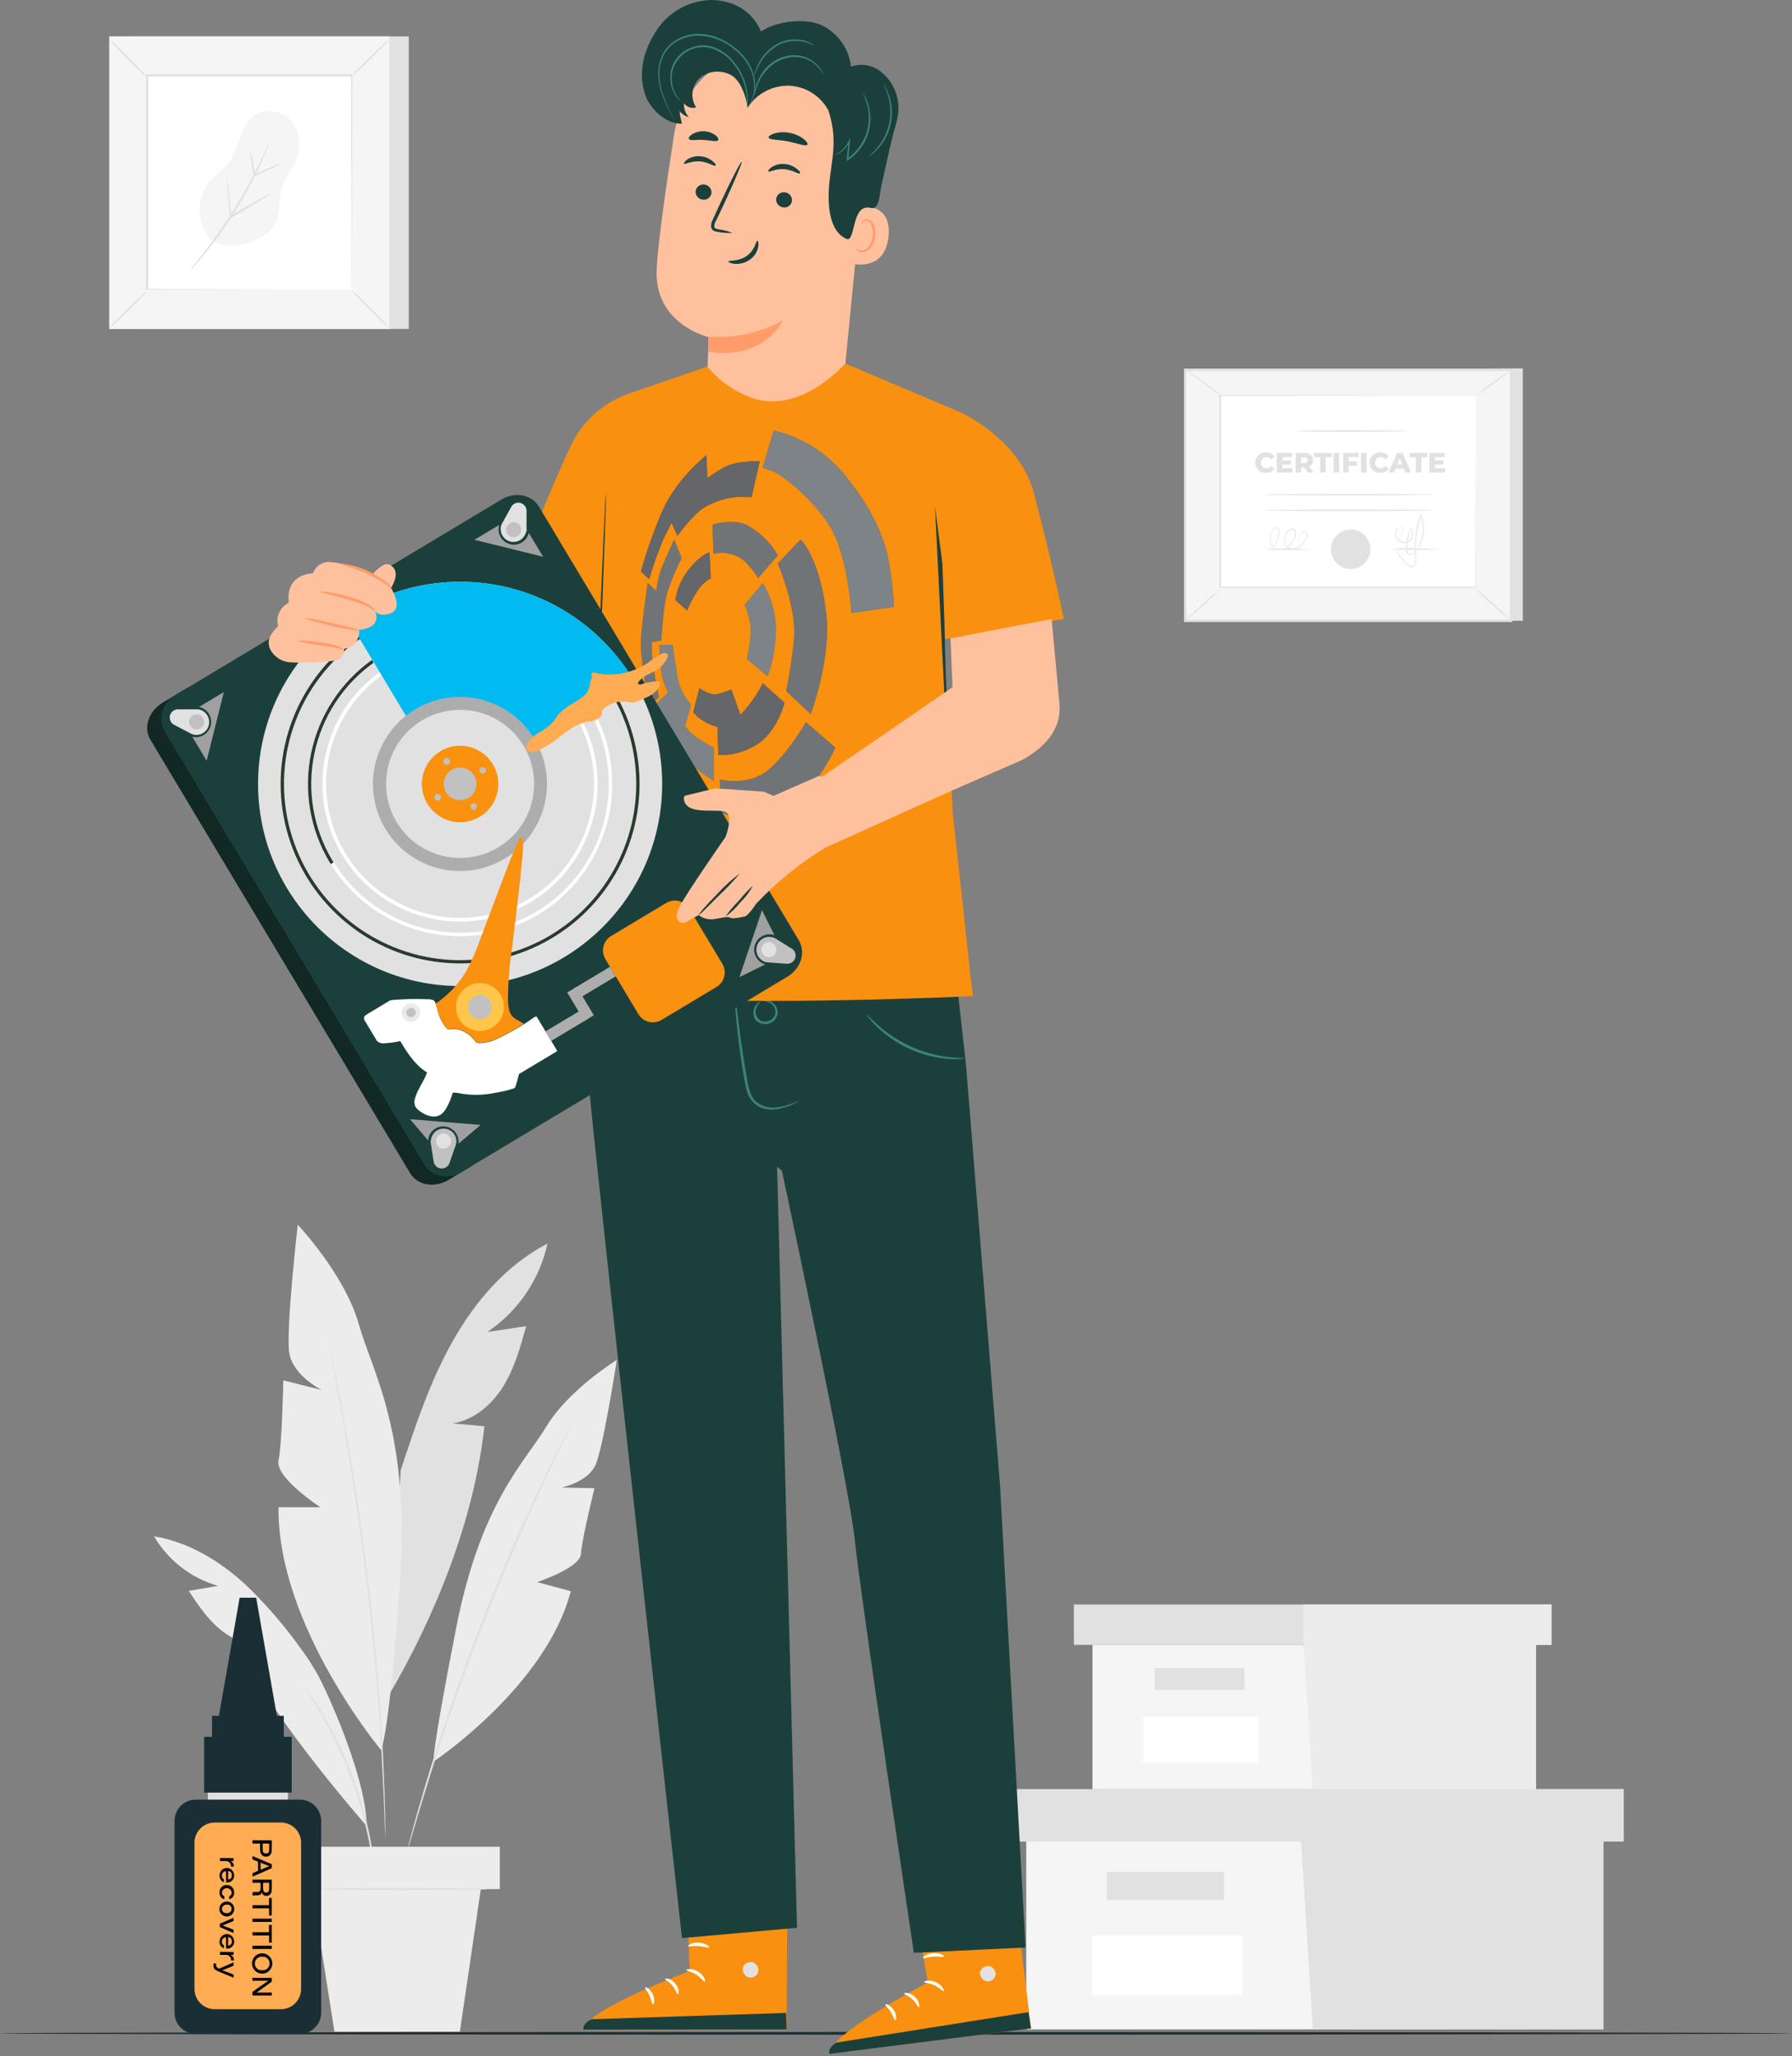 <svg width="422" height="484" viewBox="0 0 422 484" fill="none" xmlns="http://www.w3.org/2000/svg">
<rect x="0" y="0" width="422" height="484" fill="#808080" stroke="none"/>
<g clip-path="url(#clip0_2546_81)">
<path d="M241.672 433.48V477.68H306.312H377.612V433.48H241.672Z" fill="#F5F5F5"/>
<path d="M235.961 421.121V433.481H382.361V421.121H306.311H235.961Z" fill="#E1E1E1"/>
<path d="M309.163 477.681H377.612V433.481H382.362V421.121H306.312V432.341L309.163 477.681Z" fill="#E1E1E1"/>
<path d="M288.25 440.609H260.68V447.259H288.25V440.609Z" fill="#E1E1E1"/>
<path d="M292.533 455.578H257.133V469.628H292.533V455.578Z" fill="white"/>
<path d="M257.273 387.172V421.122H306.933H361.703V387.172H257.273Z" fill="#F5F5F5"/>
<path d="M252.891 377.672V387.172H365.351V377.672H306.931H252.891Z" fill="#E1E1E1"/>
<path d="M309.12 421.122H361.7V387.172H365.35V377.672H306.93V386.292L309.12 421.122Z" fill="#ECECEC"/>
<path d="M293.063 392.641H271.883V397.751H293.063V392.641Z" fill="#E1E1E1"/>
<path d="M296.338 404.141H269.148V414.931H296.338V404.141Z" fill="white"/>
<path d="M421.74 478.621C421.74 478.791 327.32 478.931 210.88 478.931C94.44 478.931 0 478.791 0 478.621C0 478.451 94.4 478.301 210.88 478.301C327.36 478.301 421.74 478.441 421.74 478.621Z" fill="#1A2E35"/>
<path d="M158.711 31.88C159.657 25.771 162.867 20.242 167.702 16.392C172.538 12.542 178.646 10.653 184.811 11.1L186.081 11.19C199.721 12.99 205.811 25.58 203.641 39.19L198.891 87.41L198.661 97.41L166.181 100.35L166.871 79.35C166.871 79.35 153.871 76.35 154.651 63.16C155.001 56.7 156.891 43.66 158.711 31.88Z" fill="#FFC19D"/>
<path d="M166.768 79.22C172.88 79.669 178.992 78.353 184.378 75.43C184.378 75.43 179.808 84.93 166.758 82.79L166.768 79.22Z" fill="#FF9C6A"/>
<path d="M163.808 45.001C163.779 45.486 163.937 45.964 164.25 46.336C164.562 46.708 165.005 46.946 165.488 47.001C165.726 47.037 165.969 47.024 166.202 46.964C166.435 46.905 166.654 46.799 166.845 46.654C167.037 46.509 167.198 46.327 167.319 46.118C167.439 45.91 167.517 45.68 167.548 45.441C167.582 44.957 167.427 44.478 167.116 44.105C166.804 43.732 166.361 43.495 165.878 43.441C165.639 43.406 165.396 43.419 165.163 43.478C164.929 43.538 164.709 43.643 164.517 43.788C164.324 43.934 164.162 44.115 164.041 44.324C163.919 44.532 163.84 44.762 163.808 45.001Z" fill="#1B403C"/>
<path d="M161.067 38.521C161.287 38.791 162.787 37.841 164.807 37.991C166.827 38.141 168.247 39.261 168.477 38.991C168.707 38.721 168.387 38.431 167.777 37.911C166.947 37.242 165.931 36.844 164.867 36.771C163.814 36.695 162.764 36.954 161.867 37.511C161.207 38.001 160.997 38.411 161.067 38.521Z" fill="#1B403C"/>
<path d="M182.77 46.82C182.738 47.305 182.896 47.784 183.208 48.157C183.521 48.529 183.966 48.767 184.45 48.82C184.687 48.858 184.93 48.848 185.164 48.79C185.397 48.732 185.617 48.627 185.809 48.483C186.001 48.338 186.162 48.156 186.283 47.947C186.403 47.739 186.48 47.509 186.51 47.27C186.543 46.785 186.389 46.306 186.077 45.934C185.766 45.561 185.322 45.323 184.84 45.27C184.602 45.234 184.359 45.247 184.126 45.306C183.893 45.364 183.674 45.469 183.481 45.613C183.289 45.757 183.127 45.938 183.005 46.145C182.883 46.352 182.803 46.582 182.77 46.82Z" fill="#1B403C"/>
<path d="M180.928 40.352C181.148 40.612 182.648 39.662 184.668 39.822C186.688 39.982 188.108 41.092 188.338 40.822C188.568 40.552 188.258 40.252 187.638 39.742C186.81 39.069 185.793 38.67 184.728 38.602C183.676 38.517 182.624 38.773 181.728 39.332C181.068 39.802 180.828 40.232 180.928 40.352Z" fill="#1B403C"/>
<path d="M172.503 54.821C171.46 54.415 170.372 54.136 169.263 53.991C168.743 53.901 168.263 53.761 168.203 53.401C168.2 52.863 168.36 52.336 168.663 51.891C169.233 50.681 169.843 49.411 170.473 48.071C173.003 42.621 174.873 38.131 174.653 38.071C174.433 38.011 172.203 42.301 169.653 47.751C169.043 49.091 168.463 50.381 167.903 51.601C167.533 52.198 167.384 52.906 167.483 53.601C167.547 53.789 167.651 53.96 167.79 54.102C167.928 54.243 168.097 54.352 168.283 54.421C168.564 54.518 168.856 54.579 169.153 54.601C170.256 54.813 171.381 54.887 172.503 54.821Z" fill="#1B403C"/>
<path d="M178.348 56.648C178.018 56.648 177.858 58.808 175.868 60.228C173.878 61.648 171.548 61.228 171.508 61.538C171.508 61.678 171.998 62.008 172.988 62.108C174.274 62.21 175.556 61.856 176.608 61.108C177.622 60.399 178.322 59.324 178.558 58.108C178.708 57.208 178.498 56.648 178.348 56.648Z" fill="#1B403C"/>
<path d="M181.001 32.379C181.161 32.949 183.201 32.829 185.551 33.289C187.901 33.749 189.781 34.539 190.131 34.069C190.281 33.839 189.991 33.299 189.251 32.709C188.271 31.972 187.129 31.479 185.921 31.269C184.719 31.033 183.478 31.088 182.301 31.429C181.391 31.719 180.921 32.119 181.001 32.379Z" fill="#1B403C"/>
<path d="M162.242 32.722C162.572 33.212 164.002 32.832 165.672 32.932C167.342 33.032 168.752 33.472 169.112 33.012C169.272 32.792 169.112 32.312 168.492 31.832C167.7 31.262 166.757 30.936 165.782 30.895C164.806 30.854 163.84 31.1 163.002 31.602C162.332 32.002 162.102 32.492 162.242 32.722Z" fill="#1B403C"/>
<path d="M200.587 51.818C200.639 51.337 200.788 50.871 201.026 50.449C201.263 50.026 201.583 49.656 201.967 49.361C202.351 49.066 202.791 48.851 203.26 48.731C203.729 48.61 204.218 48.585 204.697 48.658C207.137 49.068 209.767 50.658 209.237 55.728C208.237 64.728 199.467 61.908 199.477 61.648C199.487 61.388 200.157 55.578 200.587 51.818Z" fill="#FFC19D"/>
<path d="M201.791 58.48C201.791 58.48 201.941 58.6 202.191 58.75C202.547 58.95 202.966 59.003 203.361 58.9C204.361 58.65 205.301 57.23 205.511 55.61C205.615 54.845 205.547 54.066 205.311 53.33C205.255 53.041 205.131 52.769 204.948 52.537C204.766 52.306 204.53 52.122 204.261 52C204.083 51.925 203.883 51.917 203.699 51.978C203.515 52.038 203.36 52.164 203.261 52.33C203.111 52.57 203.151 52.76 203.101 52.77C203.051 52.78 202.931 52.6 203.041 52.23C203.115 52.016 203.259 51.832 203.451 51.71C203.718 51.55 204.038 51.5 204.341 51.57C204.703 51.682 205.031 51.886 205.291 52.16C205.552 52.435 205.738 52.773 205.831 53.14C206.131 53.958 206.227 54.837 206.111 55.7C205.861 57.5 204.751 59.09 203.421 59.33C203.175 59.385 202.919 59.383 202.674 59.326C202.428 59.269 202.198 59.158 202.001 59C201.791 58.69 201.761 58.49 201.791 58.48Z" fill="#FF9C6A"/>
<path d="M207.793 42.67C207.043 45.24 207.313 49.52 205.013 48.94C200.443 47.79 201.543 57.15 199.343 56.23C197.143 55.31 195.273 52.66 195.143 46.9C194.963 39.59 197.913 34.31 195.033 25.9C194.114 24.23 192.78 22.825 191.159 21.821C189.539 20.818 187.687 20.249 185.783 20.17C183.862 20.13 181.963 20.581 180.265 21.48C178.568 22.38 177.128 23.698 176.083 25.31C175.673 22.75 174.433 18.91 172.163 17.68C171.026 17.053 169.73 16.776 168.437 16.882C167.144 16.989 165.911 17.475 164.893 18.28C163.913 19.133 163.276 20.314 163.101 21.601C162.927 22.889 163.226 24.196 163.943 25.28C163.42 25.442 162.86 25.432 162.343 25.252C161.827 25.072 161.381 24.731 161.073 24.28C161.028 24.877 161.106 25.477 161.302 26.043C161.498 26.609 161.808 27.129 162.213 27.57C161.27 27.325 160.447 26.75 159.893 25.95C160.123 27.01 160.343 28.06 160.573 29.12C156.723 29.22 152.953 25.49 151.883 22.18C150.263 17.18 151.513 12.07 154.323 7.6C155.701 5.336 157.625 3.454 159.919 2.126C162.212 0.798 164.803 0.067 167.453 0C172.733 0.05 177.163 2.55 179.203 7.43C182.633 5 189.573 4.16 193.403 5.9C195.307 6.797 196.951 8.167 198.176 9.879C199.401 11.591 200.168 13.588 200.403 15.68C201.632 15.246 202.954 15.149 204.234 15.396C205.514 15.644 206.704 16.229 207.683 17.09C207.853 17.22 208.013 17.37 208.173 17.51C209.516 18.792 210.513 20.393 211.071 22.165C211.629 23.936 211.729 25.82 211.363 27.64C211.083 29.11 210.573 30.64 210.273 31.8C209.413 35.29 207.793 42.67 207.793 42.67Z" fill="#1B403C"/>
<path d="M160.472 24C160.358 23.93 160.254 23.846 160.162 23.75C159.884 23.497 159.629 23.219 159.402 22.92C158.565 21.806 158.047 20.485 157.902 19.1C157.771 18.066 157.862 17.016 158.171 16.021C158.48 15.025 158.998 14.108 159.692 13.33C160.541 12.373 161.611 11.638 162.807 11.187C164.004 10.736 165.293 10.582 166.562 10.74C167.866 10.942 169.109 11.43 170.202 12.17C171.217 12.842 172.121 13.669 172.882 14.62C175.073 17.309 176.214 20.703 176.092 24.17C176.077 24.541 176.04 24.912 175.982 25.28C175.97 25.412 175.943 25.543 175.902 25.67C176.027 23.813 175.848 21.948 175.372 20.15C174.831 18.211 173.887 16.409 172.602 14.86C171.093 12.912 168.923 11.585 166.502 11.13C165.299 10.993 164.081 11.147 162.95 11.579C161.819 12.01 160.808 12.707 160.002 13.61C159.336 14.348 158.832 15.219 158.524 16.165C158.215 17.11 158.109 18.11 158.212 19.1C158.337 20.449 158.805 21.743 159.572 22.86C160.082 23.65 160.502 24 160.472 24Z" fill="#3C837C"/>
<path d="M158.7 28.052C158.601 27.91 158.511 27.764 158.43 27.612C158.27 27.322 158.02 26.882 157.73 26.312C156.86 24.719 156.15 23.044 155.61 21.312C155.247 20.097 155.049 18.839 155.02 17.572C154.978 16.11 155.244 14.655 155.8 13.302C156.447 11.802 157.522 10.525 158.89 9.632C160.348 8.675 162.03 8.114 163.77 8.002C165.505 7.91 167.239 8.186 168.86 8.812C170.35 9.396 171.745 10.198 173 11.192C175.201 12.827 176.8 15.144 177.55 17.782C178.014 19.57 177.919 21.458 177.28 23.192C177.103 23.654 176.878 24.096 176.61 24.512C176.519 24.66 176.411 24.797 176.29 24.922C176.622 24.353 176.907 23.758 177.14 23.142C177.704 21.43 177.752 19.591 177.28 17.852C176.507 15.295 174.924 13.06 172.77 11.482C170.237 9.408 167.042 8.314 163.77 8.402C162.097 8.506 160.48 9.036 159.07 9.942C157.748 10.789 156.705 12.006 156.07 13.442C155.523 14.745 155.253 16.148 155.28 17.562C155.302 18.799 155.48 20.029 155.81 21.222C156.332 22.943 157.001 24.616 157.81 26.222L158.44 27.552C158.555 27.702 158.643 27.871 158.7 28.052Z" fill="#3C837C"/>
<path d="M204.611 36.851C204.561 36.791 205.441 36.171 206.531 34.851C207.957 33.168 208.943 31.158 209.401 29.001C209.841 26.833 209.742 24.591 209.111 22.471C208.621 20.841 208.061 19.931 208.111 19.891C208.282 20.075 208.424 20.284 208.531 20.511C208.862 21.107 209.137 21.733 209.351 22.381C210.088 24.534 210.233 26.845 209.773 29.074C209.312 31.302 208.262 33.366 206.731 35.051C206.271 35.559 205.766 36.024 205.221 36.441C205.04 36.608 204.834 36.746 204.611 36.851Z" fill="#3C837C"/>
<path d="M196.422 36.59C196.422 36.59 196.872 36.39 197.582 35.9C198.579 35.22 199.365 34.275 199.852 33.17L200.232 32.31L200.142 33.25C200.032 34.52 199.902 35.97 199.762 37.55L199.462 37.38C200.749 36.499 201.849 35.373 202.698 34.065C203.548 32.757 204.13 31.294 204.412 29.76C204.664 28.365 204.664 26.936 204.412 25.54C204.137 24.254 203.711 23.006 203.142 21.82C203.142 21.82 203.212 21.89 203.312 22.04C203.412 22.19 203.542 22.42 203.712 22.72C204.161 23.594 204.497 24.522 204.712 25.48C205.198 27.782 204.981 30.177 204.089 32.354C203.198 34.531 201.673 36.39 199.712 37.69L199.382 37.92V37.52C199.552 35.94 199.702 34.52 199.842 33.22L200.132 33.3C199.601 34.439 198.745 35.396 197.672 36.05C197.385 36.231 197.08 36.382 196.762 36.5C196.655 36.55 196.54 36.581 196.422 36.59Z" fill="#3C837C"/>
<path d="M193.917 17.65C193.401 16.655 192.694 15.772 191.837 15.05C190.892 14.299 189.781 13.784 188.597 13.55C187.145 13.278 185.647 13.413 184.267 13.94C182.883 14.457 181.642 15.297 180.647 16.39C179.824 17.277 179.148 18.29 178.647 19.39C178.237 20.438 177.903 21.515 177.647 22.61C177.628 22.302 177.652 21.992 177.717 21.69C177.848 20.866 178.066 20.058 178.367 19.28C178.829 18.116 179.489 17.04 180.317 16.1C181.34 14.947 182.631 14.064 184.077 13.53C185.523 12.975 187.098 12.843 188.617 13.15C189.868 13.42 191.031 14.001 191.997 14.84C192.64 15.384 193.173 16.046 193.567 16.79C193.678 16.991 193.768 17.202 193.837 17.42C193.879 17.491 193.906 17.569 193.917 17.65Z" fill="#3C837C"/>
<path d="M191.818 10.782C191.026 10.379 190.195 10.061 189.337 9.832C187.24 9.368 185.046 9.677 183.158 10.702C181.293 11.766 179.775 13.346 178.787 15.252C178.007 16.702 177.788 17.712 177.688 17.692C177.688 17.445 177.735 17.201 177.827 16.972C178.004 16.334 178.241 15.714 178.537 15.122C179.495 13.109 181.053 11.442 182.997 10.352C184.968 9.286 187.267 9 189.438 9.552C190.083 9.725 190.699 9.991 191.268 10.342C191.474 10.457 191.66 10.606 191.818 10.782Z" fill="#3C837C"/>
<path d="M161.506 439.31L162.406 463.96C162.406 463.96 137.666 473.16 137.406 477.73H185.256L185.426 439.27L161.506 439.31Z" fill="#F9900F"/>
<path d="M177.214 461.869C177.668 462.018 178.054 462.325 178.302 462.734C178.549 463.143 178.642 463.628 178.564 464.1C178.443 464.566 178.146 464.968 177.737 465.221C177.327 465.475 176.835 465.56 176.364 465.459C175.877 465.311 175.463 464.987 175.201 464.552C174.939 464.116 174.847 463.599 174.944 463.1C175.13 462.632 175.485 462.252 175.94 462.035C176.394 461.818 176.913 461.781 177.394 461.929" fill="#E1E1E1"/>
<path d="M185.244 477.689L185.114 473.809L139.284 475.299C139.284 475.299 137.154 476.229 137.394 477.729L185.244 477.689Z" fill="#1B403C"/>
<path d="M161.642 463.718C161.642 463.948 162.822 464.058 163.972 464.808C165.122 465.558 165.732 466.538 165.972 466.448C166.212 466.358 165.842 464.998 164.432 464.118C163.022 463.238 161.592 463.498 161.642 463.718Z" fill="white"/>
<path d="M156.619 465.799C156.569 466.019 157.619 466.419 158.379 467.409C159.139 468.399 159.379 469.409 159.629 469.409C159.879 469.409 160.009 468.079 158.999 466.869C157.989 465.659 156.629 465.579 156.619 465.799Z" fill="white"/>
<path d="M153.776 471.809C153.986 471.859 154.306 470.689 153.706 469.409C153.106 468.129 152.016 467.619 151.916 467.819C151.816 468.019 152.496 468.699 152.966 469.749C153.436 470.799 153.536 471.779 153.776 471.809Z" fill="white"/>
<path d="M162.064 458.079C162.154 458.289 163.234 457.969 164.554 458.079C165.874 458.189 166.904 458.579 167.024 458.379C167.144 458.179 166.154 457.379 164.594 457.259C163.034 457.139 161.944 457.889 162.064 458.079Z" fill="white"/>
<path d="M214.472 442.34L218.472 466.68C218.472 466.68 195.002 478.89 195.332 483.46L242.802 477.46L238.172 439.27L214.472 442.34Z" fill="#F9900F"/>
<path d="M232.86 462.77C233.323 462.859 233.738 463.108 234.035 463.474C234.331 463.84 234.489 464.299 234.48 464.77C234.415 465.243 234.173 465.674 233.801 465.975C233.429 466.276 232.957 466.424 232.48 466.39C231.977 466.304 231.524 466.035 231.208 465.634C230.892 465.233 230.736 464.729 230.77 464.22C230.906 463.752 231.207 463.35 231.617 463.089C232.028 462.827 232.519 462.724 233 462.8" fill="#E1E1E1"/>
<path d="M242.796 477.459L242.176 473.629L196.896 480.809C196.896 480.809 194.896 481.999 195.326 483.459L242.796 477.459Z" fill="#1B403C"/>
<path d="M217.636 466.528C217.636 466.768 218.846 466.718 220.076 467.318C221.306 467.918 222.076 468.818 222.246 468.698C222.416 468.578 221.936 467.288 220.426 466.588C218.916 465.888 217.556 466.328 217.636 466.528Z" fill="white"/>
<path d="M212.922 469.221C212.922 469.451 213.922 469.721 214.862 470.601C215.802 471.481 216.132 472.491 216.362 472.451C216.592 472.411 216.572 471.081 215.422 470.011C214.272 468.941 212.902 469.001 212.922 469.221Z" fill="white"/>
<path d="M210.847 475.539C211.057 475.539 211.237 474.359 210.477 473.169C209.717 471.979 208.577 471.609 208.477 471.809C208.377 472.009 209.157 472.609 209.757 473.599C210.357 474.589 210.607 475.549 210.847 475.539Z" fill="white"/>
<path d="M217.349 460.888C217.469 461.088 218.499 460.628 219.819 460.548C221.139 460.468 222.209 460.758 222.309 460.548C222.409 460.338 221.309 459.628 219.759 459.738C218.209 459.848 217.209 460.718 217.349 460.888Z" fill="white"/>
<path d="M141.932 226.851C139.398 237.012 138.387 247.493 138.932 257.951C139.292 264.581 160.592 456.201 160.592 456.201L187.692 453.771L183.002 274.611L184.142 275.611C184.142 275.611 200.282 350.991 201.352 362.901C202.352 373.611 215.202 459.661 215.202 459.661L241.502 458.411L235.502 349.641L227.502 250.891L224.312 222.121L141.932 226.851Z" fill="#1B403C"/>
<path d="M188.183 259.161C187.791 259.443 187.364 259.671 186.913 259.841C185.717 260.416 184.449 260.827 183.143 261.061C182.223 261.22 181.283 261.22 180.363 261.061C179.285 260.855 178.289 260.345 177.493 259.591C176.665 258.718 176.082 257.642 175.803 256.471C175.473 255.291 175.293 254.071 175.073 252.831C174.233 247.831 173.683 243.281 173.383 239.981C173.223 238.331 173.133 236.981 173.083 236.071C173.025 235.59 173.025 235.103 173.083 234.621C173.216 235.088 173.3 235.567 173.333 236.051C173.463 237.101 173.633 238.401 173.833 239.931C174.243 243.211 174.833 247.741 175.703 252.721C176.133 255.181 176.413 257.721 177.903 259.181C178.603 259.795 179.431 260.245 180.327 260.499C181.223 260.754 182.164 260.805 183.083 260.651C184.36 260.462 185.612 260.126 186.813 259.651C187.251 259.441 187.71 259.276 188.183 259.161Z" fill="#3C837C"/>
<path d="M179.642 235.6C179.642 235.6 179.842 235.45 180.272 235.43C180.88 235.43 181.469 235.638 181.942 236.02C182.312 236.292 182.614 236.645 182.825 237.053C183.037 237.46 183.152 237.911 183.162 238.37C183.107 238.94 182.89 239.482 182.536 239.933C182.183 240.383 181.708 240.724 181.167 240.913C180.627 241.102 180.043 241.133 179.486 241.001C178.929 240.869 178.421 240.581 178.022 240.17C177.742 239.803 177.55 239.377 177.462 238.924C177.373 238.472 177.391 238.005 177.512 237.56C177.669 236.962 178.021 236.435 178.512 236.06C178.852 235.81 179.092 235.78 179.102 235.81C178.544 236.29 178.158 236.94 178.002 237.66C177.931 238.031 177.941 238.414 178.03 238.781C178.12 239.149 178.288 239.493 178.522 239.79C178.839 240.113 179.244 240.336 179.687 240.431C180.13 240.525 180.591 240.486 181.012 240.32C181.451 240.188 181.84 239.926 182.127 239.569C182.414 239.212 182.587 238.777 182.622 238.32C182.621 237.941 182.539 237.567 182.382 237.222C182.225 236.877 181.997 236.569 181.712 236.32C181.117 235.864 180.391 235.612 179.642 235.6Z" fill="#3C837C"/>
<path d="M227.152 249.12C226.829 249.223 226.491 249.271 226.152 249.26C225.21 249.329 224.265 249.329 223.323 249.26C217.034 248.749 211.113 246.09 206.553 241.73C205.868 241.082 205.233 240.383 204.652 239.64C204.414 239.385 204.216 239.095 204.062 238.78C204.153 238.71 205.063 239.84 206.863 241.4C211.487 245.488 217.245 248.072 223.372 248.81C225.682 249.06 227.152 249 227.152 249.12Z" fill="#3C837C"/>
<path d="M154.1 235.57C153.695 236.64 153.146 237.649 152.47 238.57C149.401 243.253 145.238 247.118 140.34 249.83C139.356 250.444 138.293 250.918 137.18 251.24C138.122 250.586 139.1 249.985 140.11 249.44C144.803 246.556 148.881 242.774 152.11 238.31C152.725 237.363 153.39 236.449 154.1 235.57Z" fill="#3C837C"/>
<path d="M127.212 127.32C123.212 139.07 123.632 138.07 116.102 173.18C114.712 179.66 115.492 182.18 121.332 185.34C127.172 188.5 138.812 185.27 142.332 179.63L148.332 133.97L127.212 127.32Z" fill="#FFC19D"/>
<path d="M227.428 219.47C227.818 223.07 228.508 230.18 229.168 234.47C229.168 234.47 187.068 236.47 158.778 235.14C144.828 234.48 139.298 230.66 139.298 230.66C137.868 217.47 141.908 143.66 141.908 143.66L119.148 141.61C119.358 140.92 131.648 109.72 135.488 102.91C138.38 98.087 142.881 94.439 148.198 92.61L166.588 86.3C169.522 89.853 173.412 92.491 177.798 93.9C185.528 96.16 193.558 91.45 199.068 85.57L226.338 97.12L226.848 97.36C229.218 98.59 240.558 104.8 243.508 116.17C248.608 135.87 250.508 145.7 250.508 145.7L222.398 150.47V146.34L222.718 158.57L224.318 190.2V190.98L227.428 219.47Z" fill="#F9900F"/>
<path d="M142.678 116.109C142.798 116.109 142.188 133.719 141.328 155.429C140.468 177.139 139.678 194.749 139.568 194.749C139.458 194.749 140.058 177.139 140.918 155.419C141.778 133.699 142.568 116.099 142.678 116.109Z" fill="#1B403C"/>
<path d="M128.663 166.71L116.593 154.23L75.593 137.09L64.203 149.47L106.113 180.9C111.113 183.14 130.623 187.53 134.693 183.76L145.173 168.52L128.663 166.71Z" fill="#FFC19D"/>
<path d="M223.18 179.331L220.18 119.211L221.93 132.711L222.4 146.361L222.72 158.591L223.76 179.211L223.18 179.331Z" fill="#1B403C"/>
<path d="M178.372 175.15C183.032 172.15 184.752 165.43 184.752 165.43L179.622 160.84C179.179 161.759 178.674 162.648 178.112 163.5C177.01 165.21 175.755 166.817 174.362 168.3L172.232 162.3C171.086 162.765 169.906 163.142 168.702 163.43C167.182 163.73 164.702 162 164.702 162L163.242 167.62C163.73 168.244 164.306 168.793 164.952 169.25C166.159 170.108 167.515 170.732 168.952 171.09L169.172 177.73C172.429 177.822 175.638 176.922 178.372 175.15Z" fill="#080B0F"/>
<path opacity="0.5" d="M178.372 175.15C183.032 172.15 184.752 165.43 184.752 165.43L179.622 160.84C179.179 161.759 178.674 162.648 178.112 163.5C177.01 165.21 175.755 166.817 174.362 168.3L172.232 162.3C171.086 162.765 169.906 163.142 168.702 163.43C167.182 163.73 164.702 162 164.702 162L163.242 167.62C163.73 168.244 164.306 168.793 164.952 169.25C166.159 170.108 167.515 170.732 168.952 171.09L169.172 177.73C172.429 177.822 175.638 176.922 178.372 175.15Z" fill="#C1C2C5"/>
<path d="M160.001 182.319C156.801 177.519 153.361 167.609 153.361 167.609L151.211 169.859C151.211 169.859 154.641 183.649 160.151 189.669C165.661 195.689 168.701 197.219 168.701 197.219L168.541 189.659C165.152 187.925 162.225 185.409 160.001 182.319Z" fill="#080B0F"/>
<path opacity="0.5" d="M160.001 182.319C156.801 177.519 153.361 167.609 153.361 167.609L151.211 169.859C151.211 169.859 154.641 183.649 160.151 189.669C165.661 195.689 168.701 197.219 168.701 197.219L168.541 189.659C165.152 187.925 162.225 185.409 160.001 182.319Z" fill="#C1C2C5"/>
<path d="M153.496 153.719V151.159L155.726 150.749C155.726 150.749 156.166 142.989 157.036 139.749C157.964 136.865 159.128 134.062 160.516 131.369L158.766 126.969C158.766 126.969 156.266 132.389 155.546 134.439C155.06 135.969 154.725 137.543 154.546 139.139L152.546 137.199C152.546 137.199 150.756 148.949 150.916 152.199C151.136 156.689 152.836 166.499 152.836 166.499L155.176 164.039C155.176 164.039 153.516 156.269 153.496 153.719Z" fill="#20262B"/>
<path opacity="0.5" d="M153.496 153.719V151.159L155.726 150.749C155.726 150.749 156.166 142.989 157.036 139.749C157.964 136.865 159.128 134.062 160.516 131.369L158.766 126.969C158.766 126.969 156.266 132.389 155.546 134.439C155.06 135.969 154.725 137.543 154.546 139.139L152.546 137.199C152.546 137.199 150.756 148.949 150.916 152.199C151.136 156.689 152.836 166.499 152.836 166.499L155.176 164.039C155.176 164.039 153.516 156.269 153.496 153.719Z" fill="#C1C2C5"/>
<path d="M158.147 123.061L159.527 126.131C159.527 126.131 163.067 121.131 165.947 119.381C168.534 117.889 171.444 117.045 174.427 116.921C175.967 117.021 176.988 117.021 176.988 117.021L178.927 108.531C178.927 108.531 173.297 108.441 170.607 109.971C169.209 110.756 167.851 111.61 166.537 112.531L166.378 107.121C166.378 107.121 159.188 112.741 155.878 120.511C153.929 125.066 152.279 129.742 150.938 134.511L152.867 136.351C153.811 133.081 154.953 129.872 156.287 126.741L158.147 123.061Z" fill="#080B0F"/>
<path opacity="0.5" d="M158.147 123.061L159.527 126.131C159.527 126.131 163.067 121.131 165.947 119.381C168.534 117.889 171.444 117.045 174.427 116.921C175.967 117.021 176.988 117.021 176.988 117.021L178.927 108.531C178.927 108.531 173.297 108.441 170.607 109.971C169.209 110.756 167.851 111.61 166.537 112.531L166.378 107.121C166.378 107.121 159.188 112.741 155.878 120.511C153.929 125.066 152.279 129.742 150.938 134.511L152.867 136.351C153.811 133.081 154.953 129.872 156.287 126.741L158.147 123.061Z" fill="#C1C2C5"/>
<path d="M167.379 136.13L167.079 130C167.079 130 164.959 130.51 162.169 134.09C160.515 136.16 159.435 138.63 159.039 141.25L161.809 143.7C162.417 142.197 163.17 140.756 164.059 139.4C164.838 138.021 165.988 136.888 167.379 136.13Z" fill="#080B0F"/>
<path opacity="0.5" d="M167.379 136.13L167.079 130C167.079 130 164.959 130.51 162.169 134.09C160.515 136.16 159.435 138.63 159.039 141.25L161.809 143.7C162.417 142.197 163.17 140.756 164.059 139.4C164.838 138.021 165.988 136.888 167.379 136.13Z" fill="#C1C2C5"/>
<path d="M183.179 130.7C181.464 127.787 179.016 125.374 176.079 123.7C172.589 121.88 167.789 123.5 167.789 123.5L168.019 130.35C169.293 130.054 170.618 130.057 171.891 130.357C173.165 130.657 174.351 131.246 175.359 132.08C176.589 133.264 177.652 134.61 178.519 136.08L183.179 130.7Z" fill="#20262B"/>
<path opacity="0.5" d="M183.179 130.7C181.464 127.787 179.016 125.374 176.079 123.7C172.589 121.88 167.789 123.5 167.789 123.5L168.019 130.35C169.293 130.054 170.618 130.057 171.891 130.357C173.165 130.657 174.351 131.246 175.359 132.08C176.589 133.264 177.652 134.61 178.519 136.08L183.179 130.7Z" fill="#C1C2C5"/>
<path d="M161.288 170.87L162.778 165.87C161.02 163.967 159.874 161.581 159.488 159.02C158.758 154.63 158.418 151.77 158.418 151.77L155.248 151.88C155.248 151.88 155.468 158.52 156.248 160.46C157.028 162.4 157.298 163.01 157.298 163.01L154.758 165.46C154.758 165.46 156.838 172.69 159.138 175.68C161.561 178.974 164.622 181.749 168.138 183.84V176.08C168.138 176.08 163.828 173.73 162.528 172.3L161.288 170.87Z" fill="#3A4548"/>
<path opacity="0.5" d="M161.288 170.87L162.778 165.87C161.02 163.967 159.874 161.581 159.488 159.02C158.758 154.63 158.418 151.77 158.418 151.77L155.248 151.88C155.248 151.88 155.468 158.52 156.248 160.46C157.028 162.4 157.298 163.01 157.298 163.01L154.758 165.46C154.758 165.46 156.838 172.69 159.138 175.68C161.561 178.974 164.622 181.749 168.138 183.84V176.08C168.138 176.08 163.828 173.73 162.528 172.3L161.288 170.87Z" fill="#C1C2C5"/>
<path d="M180.62 181.478C175.89 185.158 169.57 183.478 169.57 183.478L169.63 191.138C171.064 191.8 172.562 192.313 174.1 192.668C177.21 193.478 183.37 191.738 188.1 188.058C192.83 184.378 196.72 175.988 196.72 175.988L189.78 169.988C189.78 169.988 185.35 177.788 180.62 181.478Z" fill="#20262B"/>
<path opacity="0.5" d="M180.62 181.478C175.89 185.158 169.57 183.478 169.57 183.478L169.63 191.138C171.064 191.8 172.562 192.313 174.1 192.668C177.21 193.478 183.37 191.738 188.1 188.058C192.83 184.378 196.72 175.988 196.72 175.988L189.78 169.988C189.78 169.988 185.35 177.788 180.62 181.478Z" fill="#C1C2C5"/>
<path d="M179.612 137.238L175.352 142.348C175.975 143.825 176.428 145.369 176.702 146.948C177.132 149.498 175.872 155.118 175.872 155.118L180.772 159.208C181.998 155.796 182.653 152.204 182.712 148.578C182.774 144.581 181.699 140.648 179.612 137.238Z" fill="#3A4548"/>
<path opacity="0.5" d="M179.612 137.238L175.352 142.348C175.975 143.825 176.428 145.369 176.702 146.948C177.132 149.498 175.872 155.118 175.872 155.118L180.772 159.208C181.998 155.796 182.653 152.204 182.712 148.578C182.774 144.581 181.699 140.648 179.612 137.238Z" fill="#C1C2C5"/>
<path d="M188.522 127L183.172 132.63C183.172 132.63 187.672 143.15 186.992 150.3C186.61 154.452 185.989 158.579 185.132 162.66L190.922 168.07C190.922 168.07 195.742 155.23 194.592 144.67C193.122 131.2 188.522 127 188.522 127Z" fill="#20262B"/>
<path opacity="0.5" d="M188.522 127L183.172 132.63C183.172 132.63 187.672 143.15 186.992 150.3C186.61 154.452 185.989 158.579 185.132 162.66L190.922 168.07C190.922 168.07 195.742 155.23 194.592 144.67C193.122 131.2 188.522 127 188.522 127Z" fill="#C1C2C5"/>
<path d="M179.61 109.999C179.61 109.999 179.52 110.109 181.7 110.819C183.88 111.529 191.21 117.139 195.42 123.879C199.63 130.619 200.5 144.309 200.5 144.309L210.5 142.869C210.388 139.439 210.017 136.022 209.39 132.649C208.21 125.089 203.95 117.849 198.54 111.309C194.311 106.304 188.581 102.796 182.2 101.309L179.61 109.999Z" fill="#3A4548"/>
<path opacity="0.5" d="M179.61 109.999C179.61 109.999 179.52 110.109 181.7 110.819C183.88 111.529 191.21 117.139 195.42 123.879C199.63 130.619 200.5 144.309 200.5 144.309L210.5 142.869C210.388 139.439 210.017 136.022 209.39 132.649C208.21 125.089 203.95 117.849 198.54 111.309C194.311 106.304 188.581 102.796 182.2 101.309L179.61 109.999Z" fill="#C1C2C5"/>
<path d="M128.929 292.711C119.269 297.711 111.859 306.341 106.529 315.831C101.199 325.321 97.759 335.741 94.359 346.081L91.359 399.401C102.609 380.271 111.639 357.781 114.079 335.721L106.589 335.051C111.589 334.291 115.819 330.651 118.499 326.341C121.179 322.031 122.559 317.061 123.909 312.161L114.779 313.521C121.998 308.663 127.066 301.21 128.929 292.711Z" fill="#E1E1E1"/>
<path d="M89.717 411.899C89.717 411.899 65.307 382.679 65.587 354.789H75.447C75.447 354.789 64.737 347.789 65.587 343.789C66.437 339.789 66.717 324.909 66.717 324.909L75.717 327.169C75.717 327.169 68.957 323.789 68.117 318.439C67.277 313.089 70.117 288.289 70.117 288.289C70.117 288.289 81.117 299.839 84.487 311.669C87.857 323.499 96.737 337.309 94.137 373.369C91.537 409.429 89.717 411.899 89.717 411.899Z" fill="#ECECEC"/>
<path d="M102.088 414.659C102.088 414.659 128.538 397.039 134.418 374.549L126.488 372.399C126.488 372.399 136.638 369.079 136.818 365.719C136.998 362.359 139.998 350.299 139.998 350.299L132.258 350.139C132.258 350.139 138.438 348.899 140.258 344.779C142.078 340.659 145.258 320.109 145.258 320.109C145.258 320.109 133.998 326.999 128.668 335.769C123.338 344.539 113.208 353.699 107.408 383.259C101.608 412.819 102.088 414.659 102.088 414.659Z" fill="#ECECEC"/>
<path d="M76.773 313.77C76.816 313.869 76.846 313.973 76.863 314.08C76.863 314.31 76.993 314.6 77.073 314.97C77.263 315.8 77.523 316.97 77.863 318.44C78.203 319.91 78.593 321.79 79.023 323.94C79.453 326.09 80.023 328.53 80.463 331.24C81.513 336.66 82.623 343.14 83.763 350.34C84.903 357.54 85.963 365.5 86.943 373.86C87.923 382.22 88.643 390.22 89.213 397.49C89.783 404.76 90.153 411.33 90.363 416.84C90.493 419.59 90.563 422.09 90.623 424.28C90.683 426.47 90.733 428.36 90.743 429.9C90.753 431.44 90.743 432.6 90.743 433.45C90.743 433.83 90.743 434.14 90.743 434.38C90.758 434.482 90.758 434.587 90.743 434.69C90.731 434.587 90.731 434.483 90.743 434.38C90.743 434.14 90.743 433.83 90.743 433.45C90.743 432.6 90.673 431.45 90.613 429.9C90.553 428.35 90.503 426.48 90.403 424.29C90.303 422.1 90.223 419.61 90.063 416.86C89.793 411.35 89.353 404.8 88.793 397.53C88.233 390.26 87.443 382.28 86.483 373.92C85.523 365.56 84.423 357.63 83.343 350.42C82.263 343.21 81.173 336.74 80.173 331.31C79.703 328.6 79.173 326.15 78.813 324C78.453 321.85 78.043 320 77.733 318.48C77.423 316.96 77.213 315.83 77.053 315C76.983 314.62 76.933 314.32 76.883 314.09C76.833 313.988 76.796 313.881 76.773 313.77Z" fill="#E1E1E1"/>
<path d="M86.333 429.791C86.333 429.791 64.003 404.441 57.063 389.121L62.293 386.891C58.503 387.511 54.613 385.891 51.673 383.401C48.733 380.911 46.563 377.671 44.443 374.461L51.343 373.291C45.008 371.481 39.611 367.302 36.273 361.621C44.413 362.961 51.773 367.431 57.843 373.011C62.665 377.641 67.041 382.713 70.913 388.161C72.871 390.777 74.575 393.573 76.003 396.511C79.743 404.271 86.353 420.481 86.333 429.791Z" fill="#ECECEC"/>
<path d="M134.768 334.859C134.747 334.95 134.713 335.038 134.668 335.119L134.328 335.859L132.998 338.679C131.798 341.109 130.108 344.679 128.058 349.049C123.958 357.829 118.548 370.099 113.208 383.889C107.868 397.679 103.628 410.409 100.758 419.669C99.318 424.299 98.188 428.059 97.428 430.669C97.048 431.939 96.748 432.939 96.538 433.669C96.438 433.979 96.358 434.239 96.288 434.439C96.266 434.53 96.232 434.617 96.188 434.699C96.177 434.61 96.177 434.519 96.188 434.429C96.188 434.219 96.298 433.959 96.378 433.639C96.568 432.909 96.838 431.899 97.178 430.639C97.868 428.009 98.948 424.239 100.338 419.589C103.118 410.289 107.338 397.589 112.648 383.729C117.958 369.869 123.468 357.659 127.648 348.919C129.738 344.539 131.488 341.019 132.738 338.609L134.178 335.839L134.568 335.129C134.622 335.031 134.689 334.94 134.768 334.859Z" fill="#E1E1E1"/>
<path d="M88.227 440.65C88.063 440.058 87.949 439.452 87.887 438.84C87.707 437.67 87.417 435.99 86.997 433.92C85.915 428.524 84.4 423.224 82.467 418.07C80.512 412.929 78.148 407.953 75.397 403.19C74.337 401.36 73.397 399.9 72.807 398.91C72.448 398.409 72.134 397.877 71.867 397.32C72.277 397.784 72.654 398.275 72.997 398.79C73.697 399.79 74.637 401.18 75.747 402.99C78.615 407.721 81.042 412.705 82.997 417.88C84.946 423.069 86.419 428.425 87.397 433.88C87.767 435.97 87.997 437.67 88.117 438.88C88.2 439.467 88.237 440.058 88.227 440.65Z" fill="#E1E1E1"/>
<path d="M117.702 434.691H68.812V444.661H117.702V434.691Z" fill="#ECECEC"/>
<path d="M73.469 444.66L78.759 478.21H108.299L113.229 444.66H73.469Z" fill="#ECECEC"/>
<path d="M114.711 444.661C114.711 444.811 105.461 444.931 94.051 444.931C82.641 444.931 73.391 444.811 73.391 444.661C73.391 444.511 82.641 444.391 94.051 444.391C105.461 444.391 114.711 444.511 114.711 444.661Z" fill="#E1E1E1"/>
<path d="M358.609 86.711V146.121H281.879L279.109 87.131L358.609 86.711Z" fill="#E1E1E1"/>
<path d="M279.109 87.049V146.109H355.839V87.049H279.109Z" fill="#F5F5F5"/>
<path d="M356.14 146.412H278.82V86.762H356.14V146.412ZM279.4 145.832H355.55V87.352H279.4V145.832Z" fill="#E1E1E1"/>
<path d="M347.532 93.129H287.422V138.349H347.532V93.129Z" fill="white"/>
<path d="M347.531 93.13H346.401H343.121H330.791L287.421 93.2L287.561 93.07C287.561 106.63 287.561 122.07 287.561 138.28L287.411 138.13H347.521L347.401 138.25C347.401 124.59 347.401 113.25 347.461 105.42C347.461 101.48 347.461 98.42 347.461 96.28C347.461 95.23 347.461 94.42 347.461 93.87C347.461 93.32 347.461 93.04 347.461 93.04C347.461 93.04 347.461 93.31 347.461 93.84C347.461 94.37 347.461 95.19 347.461 96.23C347.461 98.33 347.461 101.41 347.461 105.34C347.461 113.24 347.461 124.56 347.531 138.25V138.38H347.401H287.291H287.141V138.22C287.141 121.96 287.141 106.57 287.141 93.01V93H287.281L330.741 93.07H343.041H346.291H347.391L347.531 93.13Z" fill="#E1E1E1"/>
<path d="M279.109 86.922C279.572 87.138 280.008 87.406 280.409 87.722C281.189 88.242 282.249 88.982 283.409 89.832C284.569 90.682 285.579 91.492 286.299 92.092C286.709 92.382 287.085 92.717 287.419 93.092C286.979 92.837 286.561 92.546 286.169 92.222L283.219 90.042L280.279 87.852C279.864 87.576 279.472 87.265 279.109 86.922Z" fill="#E1E1E1"/>
<path d="M355.841 87.059C354.549 88.185 353.193 89.237 351.781 90.209C350.42 91.261 349.001 92.236 347.531 93.129C348.822 92.002 350.181 90.957 351.601 89.999C352.953 88.932 354.369 87.95 355.841 87.059Z" fill="#E1E1E1"/>
<path d="M347.227 138.34C348.759 139.525 350.231 140.787 351.637 142.12C353.106 143.378 354.508 144.713 355.837 146.12C354.304 144.935 352.832 143.673 351.427 142.34C349.951 141.088 348.549 139.752 347.227 138.34Z" fill="#E1E1E1"/>
<path d="M279.109 146.121C280.374 144.775 281.709 143.496 283.109 142.291C284.448 141.014 285.857 139.812 287.329 138.691C286.068 140.041 284.733 141.32 283.329 142.521C281.991 143.799 280.582 145.001 279.109 146.121Z" fill="#E1E1E1"/>
<path d="M331.388 101.461C331.388 101.551 325.448 101.621 318.108 101.621C310.768 101.621 304.828 101.551 304.828 101.461C304.828 101.371 310.778 101.301 318.108 101.301C325.438 101.301 331.388 101.381 331.388 101.461Z" fill="#E1E1E1"/>
<path d="M337.378 116.412C337.378 116.502 328.468 116.572 317.478 116.572C306.488 116.572 297.578 116.502 297.578 116.412C297.578 116.322 306.488 116.262 317.478 116.262C328.468 116.262 337.378 116.332 337.378 116.412Z" fill="#E1E1E1"/>
<path d="M337.378 120.109C337.378 120.199 328.468 120.269 317.478 120.269C306.488 120.269 297.578 120.199 297.578 120.109C297.578 120.019 306.488 119.949 317.478 119.949C328.468 119.949 337.378 119.999 337.378 120.109Z" fill="#E1E1E1"/>
<path d="M295.609 108.899C295.607 108.572 295.673 108.249 295.801 107.949C295.929 107.649 296.118 107.378 296.355 107.154C296.592 106.93 296.873 106.757 297.18 106.646C297.487 106.535 297.814 106.488 298.139 106.509C298.518 106.487 298.896 106.554 299.243 106.706C299.59 106.857 299.897 107.087 300.139 107.379L299.319 108.129C299.192 107.961 299.027 107.825 298.838 107.731C298.649 107.637 298.44 107.589 298.229 107.589C297.882 107.589 297.549 107.727 297.303 107.972C297.057 108.218 296.919 108.551 296.919 108.899C296.919 109.246 297.057 109.579 297.303 109.825C297.549 110.071 297.882 110.209 298.229 110.209C298.439 110.208 298.646 110.16 298.835 110.069C299.024 109.977 299.19 109.844 299.319 109.679L300.139 110.429C299.895 110.717 299.588 110.945 299.241 111.094C298.894 111.243 298.517 111.31 298.139 111.289C297.814 111.309 297.487 111.263 297.18 111.152C296.873 111.041 296.592 110.868 296.355 110.643C296.118 110.419 295.929 110.149 295.801 109.849C295.673 109.548 295.607 109.225 295.609 108.899Z" fill="#E1E1E1"/>
<path d="M304.378 110.202V111.202H300.688V106.602H304.297V107.602H301.997V108.372H303.997V109.372H301.997V110.222L304.378 110.202Z" fill="#E1E1E1"/>
<path d="M307.119 110.001H306.409V111.221H305.109V106.621H307.209C308.459 106.621 309.209 107.271 309.209 108.321C309.221 108.626 309.142 108.928 308.981 109.188C308.821 109.448 308.587 109.654 308.309 109.781L309.309 111.221H307.999L307.119 110.001ZM307.119 107.651H306.399V109.001H307.119C307.659 109.001 307.929 108.751 307.929 108.331C307.929 107.911 307.669 107.631 307.129 107.631L307.119 107.651Z" fill="#E1E1E1"/>
<path d="M310.879 107.629H309.469V106.629H313.589V107.629H312.179V111.199H310.879V107.629Z" fill="#E1E1E1"/>
<path d="M314.07 106.602H315.37V111.202H314.07V106.602Z" fill="#E1E1E1"/>
<path d="M317.597 107.61V108.61H319.597V109.61H317.597V111.19H316.297V106.59H319.907V107.59L317.597 107.61Z" fill="#E1E1E1"/>
<path d="M320.523 106.602H321.823V111.202H320.523V106.602Z" fill="#E1E1E1"/>
<path d="M322.508 108.899C322.506 108.572 322.571 108.249 322.699 107.949C322.827 107.649 323.016 107.378 323.253 107.154C323.491 106.93 323.772 106.757 324.079 106.646C324.386 106.535 324.712 106.488 325.038 106.509C325.416 106.487 325.794 106.554 326.141 106.706C326.489 106.857 326.796 107.087 327.038 107.379L326.218 108.129C326.09 107.961 325.925 107.825 325.736 107.731C325.547 107.637 325.339 107.589 325.128 107.589C324.78 107.589 324.447 107.727 324.202 107.972C323.956 108.218 323.818 108.551 323.818 108.899C323.818 109.246 323.956 109.579 324.202 109.825C324.447 110.071 324.78 110.209 325.128 110.209C325.338 110.208 325.545 110.16 325.734 110.069C325.922 109.977 326.088 109.844 326.218 109.679L327.038 110.429C326.794 110.717 326.486 110.945 326.139 111.094C325.792 111.243 325.415 111.31 325.038 111.289C324.712 111.309 324.386 111.263 324.079 111.152C323.772 111.041 323.491 110.868 323.253 110.643C323.016 110.419 322.827 110.149 322.699 109.849C322.571 109.548 322.506 109.225 322.508 108.899Z" fill="#E1E1E1"/>
<path d="M330.59 110.312H328.65L328.29 111.202H327L329 106.602H330.28L332.28 111.202H331L330.59 110.312ZM330.21 109.312L329.62 107.842L329.03 109.312H330.21Z" fill="#E1E1E1"/>
<path d="M333.43 107.629H332V106.629H336.12V107.629H334.72V111.199H333.42L333.43 107.629Z" fill="#E1E1E1"/>
<path d="M340.307 110.202V111.202H336.617V106.602H340.217V107.602H337.907V108.372H339.907V109.372H337.907V110.222L340.307 110.202Z" fill="#E1E1E1"/>
<path d="M322.698 129.29C322.698 130.206 322.426 131.101 321.917 131.862C321.408 132.624 320.685 133.217 319.839 133.568C318.993 133.918 318.062 134.01 317.164 133.831C316.266 133.653 315.441 133.212 314.794 132.564C314.146 131.917 313.705 131.092 313.526 130.193C313.348 129.295 313.44 128.364 313.79 127.518C314.14 126.672 314.734 125.949 315.495 125.44C316.257 124.932 317.152 124.66 318.068 124.66C319.295 124.66 320.473 125.148 321.341 126.016C322.21 126.885 322.698 128.062 322.698 129.29Z" fill="#E1E1E1"/>
<path d="M318.066 133.941C317.146 133.943 316.246 133.672 315.48 133.162C314.714 132.652 314.117 131.927 313.763 131.077C313.41 130.228 313.316 129.292 313.494 128.39C313.673 127.487 314.115 126.657 314.765 126.006C315.415 125.355 316.243 124.911 317.145 124.731C318.048 124.55 318.983 124.642 319.833 124.994C320.684 125.345 321.41 125.941 321.922 126.706C322.433 127.471 322.706 128.371 322.706 129.291C322.706 130.522 322.218 131.703 321.348 132.575C320.478 133.447 319.298 133.938 318.066 133.941ZM318.066 124.681C317.152 124.679 316.257 124.948 315.496 125.455C314.734 125.962 314.141 126.683 313.79 127.528C313.439 128.373 313.347 129.302 313.525 130.199C313.702 131.097 314.143 131.921 314.789 132.567C315.436 133.214 316.26 133.654 317.157 133.832C318.055 134.01 318.984 133.918 319.829 133.567C320.673 133.216 321.395 132.622 321.902 131.861C322.409 131.1 322.678 130.205 322.676 129.291C322.674 128.069 322.187 126.898 321.323 126.034C320.459 125.17 319.288 124.683 318.066 124.681Z" fill="#E1E1E1"/>
<path d="M308.652 129.289C304.935 129.502 301.209 129.502 297.492 129.289C301.209 129.076 304.935 129.076 308.652 129.289Z" fill="#E1E1E1"/>
<path d="M339.238 129.289C335.081 129.502 330.915 129.502 326.758 129.289C330.915 129.076 335.081 129.076 339.238 129.289Z" fill="#E1E1E1"/>
<path d="M305.763 128.418C305.731 128.294 305.711 128.166 305.703 128.038C305.673 127.664 305.693 127.287 305.763 126.918C305.876 126.334 306.115 125.781 306.463 125.298C306.587 125.143 306.754 125.028 306.943 124.968C307.048 124.941 307.157 124.939 307.263 124.961C307.369 124.984 307.468 125.031 307.553 125.098C307.735 125.235 307.87 125.424 307.94 125.641C308.01 125.858 308.011 126.091 307.943 126.308C307.798 126.752 307.567 127.164 307.263 127.518C306.969 127.913 306.634 128.275 306.263 128.598C305.843 128.952 305.335 129.183 304.793 129.268C304.203 129.359 303.601 129.227 303.103 128.898C302.849 128.709 302.647 128.459 302.517 128.17C302.388 127.881 302.335 127.564 302.363 127.248C302.429 126.625 302.598 126.016 302.863 125.448C303.002 125.138 303.211 124.865 303.473 124.648C303.614 124.541 303.775 124.464 303.947 124.421C304.119 124.378 304.298 124.37 304.473 124.398C304.661 124.438 304.833 124.53 304.969 124.665C305.106 124.8 305.201 124.971 305.243 125.158C305.305 125.492 305.281 125.836 305.173 126.158C304.967 126.793 304.66 127.391 304.263 127.928C303.886 128.468 303.376 128.902 302.783 129.188C302.201 129.467 301.546 129.551 300.913 129.428C300.612 129.372 300.326 129.255 300.073 129.083C299.82 128.91 299.605 128.688 299.443 128.428C299.143 127.922 299.003 127.336 299.043 126.748C299.083 126.211 299.222 125.685 299.453 125.198C299.663 124.748 299.913 124.198 300.453 124.078C300.59 124.052 300.731 124.069 300.858 124.126C300.985 124.184 301.091 124.279 301.163 124.398C301.278 124.61 301.34 124.847 301.343 125.088C301.355 125.782 301.212 126.469 300.924 127.1C300.637 127.732 300.213 128.291 299.683 128.738C299.402 128.983 299.089 129.188 298.753 129.348C298.636 129.408 298.512 129.452 298.383 129.478C298.822 129.253 299.232 128.974 299.603 128.648C300.019 128.262 300.359 127.801 300.603 127.288C300.951 126.612 301.12 125.858 301.093 125.098C301.082 124.899 301.028 124.704 300.933 124.528C300.887 124.447 300.817 124.383 300.733 124.344C300.649 124.304 300.554 124.292 300.463 124.308C300.265 124.377 300.093 124.507 299.973 124.678C299.834 124.873 299.72 125.085 299.633 125.308C299.387 125.77 299.258 126.285 299.258 126.808C299.258 127.331 299.387 127.846 299.633 128.308C299.776 128.541 299.965 128.741 300.189 128.898C300.412 129.054 300.665 129.163 300.933 129.218C301.5 129.321 302.085 129.24 302.603 128.988C303.68 128.366 304.475 127.352 304.823 126.158C304.922 125.872 304.942 125.565 304.883 125.268C304.858 125.138 304.795 125.019 304.703 124.925C304.61 124.83 304.492 124.765 304.363 124.738C304.228 124.717 304.09 124.724 303.957 124.758C303.825 124.793 303.701 124.854 303.593 124.938C303.369 125.122 303.191 125.354 303.073 125.618C302.819 126.146 302.66 126.715 302.603 127.298C302.568 127.564 302.605 127.834 302.71 128.081C302.816 128.327 302.986 128.54 303.203 128.698C303.637 128.991 304.164 129.112 304.683 129.038C305.177 128.961 305.64 128.75 306.023 128.428C306.394 128.135 306.73 127.8 307.023 127.428C307.309 127.098 307.532 126.718 307.683 126.308C307.741 126.132 307.745 125.942 307.693 125.763C307.641 125.585 307.537 125.426 307.393 125.308C307.328 125.261 307.255 125.228 307.177 125.21C307.1 125.192 307.019 125.19 306.941 125.204C306.862 125.218 306.787 125.247 306.721 125.291C306.654 125.335 306.597 125.392 306.553 125.458C306.203 125.913 305.958 126.438 305.833 126.998C305.753 127.467 305.73 127.944 305.763 128.418Z" fill="#ECECEC"/>
<path d="M337.783 127.682L337.663 127.752L337.293 127.912C336.812 128.115 336.318 128.286 335.813 128.422C335.015 128.643 334.198 128.794 333.373 128.872C332.854 128.918 332.334 128.938 331.813 128.932C331.263 128.932 330.663 128.822 330.093 128.882C329.804 128.916 329.538 129.055 329.343 129.272C329.247 129.377 329.187 129.51 329.171 129.652C329.154 129.794 329.183 129.937 329.253 130.062C329.406 130.353 329.594 130.625 329.813 130.872C330.033 131.138 330.263 131.408 330.503 131.682C330.743 131.952 330.993 132.212 331.253 132.482C331.484 132.76 331.774 132.982 332.103 133.132C332.262 133.186 332.434 133.185 332.592 133.129C332.75 133.073 332.885 132.964 332.973 132.822C333.182 132.51 333.277 132.136 333.243 131.762C332.865 128.186 333.261 124.571 334.403 121.162L334.533 120.762L334.693 121.152C335.054 122.031 335.266 122.963 335.323 123.912C335.39 125.229 335.175 126.544 334.693 127.772C334.45 128.362 334.145 128.925 333.783 129.452C333.464 130.023 332.949 130.46 332.333 130.682C332.152 130.738 331.958 130.735 331.778 130.674C331.598 130.613 331.443 130.497 331.333 130.342C331.167 130.06 331.081 129.739 331.083 129.412C331.048 128.828 331.068 128.242 331.143 127.662C331.29 126.552 331.628 125.476 332.143 124.482L332.243 124.282L332.383 124.462C332.633 124.78 332.787 125.164 332.826 125.567C332.866 125.97 332.79 126.376 332.607 126.737C332.424 127.098 332.142 127.4 331.794 127.607C331.446 127.813 331.046 127.917 330.641 127.904C330.237 127.892 329.844 127.764 329.509 127.537C329.174 127.309 328.911 126.991 328.751 126.619C328.59 126.247 328.539 125.837 328.603 125.438C328.668 125.038 328.844 124.665 329.113 124.362C329.252 124.187 329.44 124.059 329.653 123.992C329.761 123.951 329.879 123.946 329.991 123.977C330.102 124.007 330.201 124.072 330.273 124.162C330.392 124.33 330.445 124.537 330.423 124.742C330.41 124.927 330.37 125.109 330.303 125.282C329.956 126.296 329.369 127.212 328.593 127.952C328.395 128.149 328.181 128.329 327.953 128.492L327.703 128.652C327.77 128.581 327.844 128.518 327.923 128.462C328.063 128.332 328.283 128.152 328.533 127.892C329.266 127.138 329.82 126.229 330.153 125.232C330.231 125.077 330.272 124.905 330.272 124.732C330.272 124.558 330.231 124.387 330.153 124.232C329.943 123.972 329.513 124.152 329.283 124.452C329.014 124.778 328.856 125.182 328.831 125.604C328.806 126.026 328.915 126.446 329.143 126.802C329.434 127.175 329.848 127.433 330.311 127.53C330.774 127.627 331.257 127.557 331.673 127.332C331.891 127.189 332.078 127.004 332.222 126.787C332.366 126.57 332.465 126.327 332.513 126.071C332.56 125.815 332.556 125.552 332.499 125.297C332.442 125.043 332.335 124.803 332.183 124.592H332.413C331.932 125.562 331.621 126.607 331.493 127.682C331.421 128.249 331.405 128.821 331.443 129.392C331.442 129.658 331.511 129.92 331.643 130.152C331.713 130.251 331.813 130.325 331.928 130.365C332.043 130.404 332.167 130.407 332.283 130.372C332.55 130.311 332.798 130.184 333.003 130.002C333.208 129.79 333.395 129.563 333.563 129.322C333.906 128.808 334.197 128.262 334.433 127.692C334.9 126.51 335.105 125.241 335.033 123.972C334.977 123.059 334.774 122.161 334.433 121.312H334.733C333.602 124.686 333.2 128.261 333.553 131.802C333.589 132.241 333.473 132.679 333.223 133.042C333.09 133.22 332.91 133.358 332.703 133.442C332.49 133.521 332.256 133.521 332.043 133.442C331.678 133.273 331.354 133.028 331.093 132.722C330.833 132.448 330.583 132.178 330.343 131.912L329.653 131.092C329.425 130.824 329.227 130.533 329.063 130.222C328.989 130.059 328.963 129.878 328.987 129.701C329.012 129.524 329.087 129.358 329.203 129.222C329.434 128.967 329.751 128.806 330.093 128.772C330.395 128.736 330.701 128.736 331.003 128.772L331.843 128.822C332.356 128.848 332.87 128.848 333.383 128.822C334.203 128.761 335.016 128.63 335.813 128.432C336.318 128.306 336.815 128.152 337.303 127.972C337.456 127.863 337.616 127.767 337.783 127.682Z" fill="#ECECEC"/>
<path d="M96.263 8.57H30.203V77.43H96.263V8.57Z" fill="#E1E1E1"/>
<path d="M91.787 8.57H25.727V77.43H91.787V8.57Z" fill="#375A64"/>
<path d="M91.811 77.461H25.711V8.551H91.811V77.461Z" fill="#F5F5F5"/>
<path d="M82.909 17.828H34.609V68.178H82.909V17.828Z" fill="white"/>
<path d="M34.609 68.519C34.267 69.024 33.867 69.487 33.419 69.9C32.639 70.719 31.559 71.82 30.349 73.01C29.139 74.2 27.999 75.279 27.189 75.999C26.771 76.441 26.301 76.831 25.789 77.159C26.14 76.668 26.546 76.219 26.999 75.82C27.769 74.999 28.859 73.9 30.079 72.7C31.299 71.499 32.409 70.43 33.239 69.7C33.644 69.25 34.105 68.854 34.609 68.519Z" fill="#E1E1E1"/>
<path d="M82.906 68.391C83.413 68.734 83.879 69.133 84.296 69.581C85.106 70.361 86.206 71.441 87.406 72.651C88.606 73.861 89.666 74.991 90.406 75.811C90.852 76.225 91.242 76.695 91.566 77.211C91.07 76.858 90.615 76.452 90.206 76.001C89.396 75.231 88.286 74.141 87.086 72.921C85.886 71.701 84.816 70.591 84.086 69.761C83.636 69.356 83.239 68.896 82.906 68.391Z" fill="#E1E1E1"/>
<path d="M82.781 18.001C83.126 17.477 83.536 17 84.001 16.581C84.771 15.771 85.851 14.661 87.071 13.471C88.291 12.281 89.401 11.201 90.231 10.471C90.649 10.029 91.115 9.637 91.621 9.301C91.288 9.809 90.891 10.273 90.441 10.681C89.661 11.501 88.581 12.601 87.361 13.801C86.141 15.001 85.021 16.071 84.201 16.801C83.776 17.255 83.3 17.657 82.781 18.001Z" fill="#E1E1E1"/>
<path d="M34.483 18.091C33.971 17.754 33.505 17.354 33.093 16.901C32.282 16.131 31.172 15.041 29.983 13.831C28.793 12.621 27.712 11.501 26.983 10.671C26.541 10.254 26.148 9.788 25.812 9.281C26.323 9.611 26.788 10.008 27.192 10.461C28.012 11.231 29.113 12.321 30.312 13.541C31.512 14.761 32.583 15.881 33.312 16.701C33.757 17.116 34.15 17.583 34.483 18.091Z" fill="#E1E1E1"/>
<path d="M82.777 68.181C82.766 68.102 82.766 68.021 82.777 67.941C82.777 67.771 82.777 67.531 82.777 67.231C82.777 66.601 82.777 65.691 82.777 64.521C82.777 62.131 82.777 58.661 82.777 54.251C82.777 45.441 82.717 32.871 82.677 17.831L82.867 18.021H34.697L34.907 17.801C34.907 36.281 34.907 53.571 34.907 68.151L34.607 68.001L69.487 68.091H79.277H81.867H79.317H69.557L34.557 68.191H34.367V68.001C34.367 53.421 34.367 36.131 34.367 17.651V17.441H34.587H82.757H82.997V17.621C82.997 32.711 82.927 45.321 82.907 54.161C82.907 58.551 82.907 62.011 82.857 64.381C82.857 65.551 82.857 66.441 82.857 67.071C82.857 67.361 82.857 67.581 82.857 67.751C82.857 67.921 82.777 68.181 82.777 68.181Z" fill="#E1E1E1"/>
<path d="M49.849 56.648C48.097 54.763 47.085 52.309 46.998 49.736C46.912 47.164 47.757 44.647 49.379 42.648C50.719 41.108 52.509 39.978 53.749 38.358C56.439 34.848 56.399 29.358 60.149 26.968C62.889 25.248 66.809 26.228 68.809 28.768C69.75 30.086 70.326 31.63 70.477 33.242C70.628 34.855 70.349 36.479 69.669 37.948C68.669 40.128 67.049 41.948 66.369 44.268C65.689 46.588 66.069 49.158 65.369 51.488C64.489 54.298 61.519 56.068 58.759 57.098C55.849 58.072 52.68 57.929 49.869 56.698" fill="#F5F5F5"/>
<path d="M63.441 33.461C63.331 33.916 63.184 34.36 63.001 34.791C62.681 35.641 62.171 36.851 61.501 38.331C59.744 42.183 57.74 45.917 55.501 49.511C53.271 53.109 50.813 56.559 48.141 59.841C47.141 61.091 46.261 62.091 45.641 62.751C45.334 63.11 45 63.445 44.641 63.751C44.896 63.357 45.18 62.983 45.491 62.631C46.071 61.931 46.891 60.911 47.881 59.631C50.476 56.311 52.89 52.852 55.111 49.271C57.333 45.69 59.366 41.995 61.201 38.201C61.901 36.741 62.451 35.551 62.821 34.721C62.991 34.284 63.199 33.863 63.441 33.461Z" fill="#E1E1E1"/>
<path d="M53.449 42.18C53.643 43.019 53.774 43.871 53.839 44.73C54.019 46.32 54.259 48.53 54.509 51.04L54.179 50.87L55.179 50.26C57.599 48.85 59.799 47.6 61.399 46.71C62.244 46.191 63.127 45.737 64.039 45.35C63.265 45.961 62.446 46.512 61.589 47C60.029 48 57.859 49.26 55.439 50.67L54.439 51.27L54.149 51.44V51.11C53.919 48.6 53.729 46.38 53.619 44.79C53.486 43.926 53.429 43.053 53.449 42.18Z" fill="#E1E1E1"/>
<path d="M66.138 38.46C65.631 38.823 65.084 39.128 64.508 39.37C63.508 39.88 62.048 40.56 60.448 41.29L59.948 41.52L59.688 41.64V41.36C59.438 39.75 59.228 38.36 59.108 37.27C58.998 36.717 58.961 36.152 58.998 35.59C59.201 36.118 59.339 36.669 59.408 37.23C59.608 38.23 59.868 39.68 60.128 41.29L59.818 41.12L60.318 40.9C61.908 40.17 63.318 39.53 64.428 39.09C64.971 38.811 65.545 38.599 66.138 38.46Z" fill="#E1E1E1"/>
<path d="M103.188 272.219L41.998 170.159C40.298 167.329 41.568 163.439 44.848 161.469L38.258 165.419C34.988 167.419 33.708 171.269 35.408 174.109L96.598 276.169C98.298 279.009 102.328 279.709 105.598 277.749L112.178 273.799C108.918 275.769 104.888 275.059 103.188 272.219Z" fill="#112825"/>
<path d="M126.912 119.248L188.102 221.318C189.802 224.148 188.622 227.978 185.472 229.868L108.712 275.868C105.562 277.758 101.632 276.998 99.932 274.158L38.732 172.108C37.042 169.278 38.222 165.448 41.372 163.558L118.132 117.558C121.282 115.658 125.212 116.418 126.912 119.248Z" fill="#1B403C"/>
<path d="M123.997 125.002V120.412C124.033 119.963 123.912 119.516 123.654 119.147C123.395 118.778 123.016 118.511 122.582 118.392C122.147 118.274 121.685 118.311 121.275 118.497C120.865 118.683 120.533 119.007 120.337 119.412L118.127 123.412C118.073 123.528 118.029 123.648 117.997 123.772C117.896 124.157 117.873 124.557 117.927 124.951C117.981 125.345 118.113 125.725 118.314 126.068C118.515 126.411 118.782 126.711 119.099 126.951C119.416 127.191 119.777 127.366 120.162 127.467C120.546 127.567 120.947 127.591 121.341 127.537C121.735 127.482 122.114 127.351 122.458 127.15C122.801 126.949 123.101 126.682 123.341 126.365C123.581 126.048 123.756 125.687 123.857 125.302C123.911 125.205 123.957 125.105 123.997 125.002Z" fill="#E1E1E1"/>
<path d="M122.672 125.12C122.585 125.459 122.399 125.766 122.138 125.999C121.876 126.233 121.551 126.384 121.204 126.433C120.857 126.482 120.502 126.426 120.187 126.274C119.871 126.121 119.608 125.878 119.43 125.575C119.253 125.272 119.17 124.924 119.191 124.574C119.212 124.224 119.336 123.888 119.549 123.609C119.761 123.329 120.051 123.12 120.383 123.006C120.715 122.892 121.073 122.879 121.412 122.97C121.636 123.028 121.847 123.13 122.031 123.269C122.216 123.409 122.371 123.583 122.488 123.783C122.605 123.983 122.682 124.204 122.713 124.433C122.745 124.662 122.731 124.896 122.672 125.12Z" fill="#C1C1C1"/>
<path d="M124.517 125.419L127.907 131.059L111.727 127.059L117.577 123.559C117.536 123.659 117.506 123.762 117.487 123.869C117.291 124.805 117.475 125.78 117.998 126.581C118.521 127.381 119.341 127.942 120.277 128.139C121.163 128.332 122.09 128.178 122.867 127.709L122.987 127.629C123.374 127.379 123.709 127.055 123.971 126.676C124.234 126.297 124.419 125.869 124.517 125.419Z" fill="#9FA09F"/>
<path d="M45.163 172.781L41.093 170.661C40.69 170.474 40.364 170.155 40.168 169.757C39.972 169.358 39.919 168.904 40.017 168.471C40.115 168.038 40.359 167.652 40.708 167.377C41.056 167.102 41.489 166.956 41.933 166.961H46.553C46.681 166.969 46.808 166.985 46.933 167.011C47.715 167.198 48.391 167.688 48.812 168.374C49.233 169.059 49.365 169.884 49.178 170.666C48.991 171.448 48.501 172.125 47.815 172.546C47.13 172.967 46.305 173.098 45.523 172.911C45.413 172.841 45.263 172.821 45.163 172.781Z" fill="#E1E1E1"/>
<path d="M45.889 171.659C46.23 171.741 46.587 171.72 46.915 171.598C47.244 171.477 47.529 171.26 47.734 170.977C47.94 170.693 48.057 170.355 48.07 170.005C48.083 169.655 47.992 169.309 47.809 169.011C47.626 168.712 47.358 168.475 47.039 168.329C46.721 168.183 46.367 168.135 46.021 168.19C45.675 168.246 45.353 168.403 45.097 168.641C44.84 168.879 44.66 169.189 44.579 169.529C44.471 169.985 44.548 170.466 44.794 170.865C45.039 171.265 45.433 171.55 45.889 171.659Z" fill="#C1C1C1"/>
<path d="M45.281 173.428L48.661 179.078L52.711 162.898L46.871 166.408L47.181 166.478C47.846 166.681 48.437 167.071 48.885 167.603C49.333 168.134 49.617 168.784 49.703 169.473C49.79 170.162 49.676 170.862 49.373 171.487C49.072 172.113 48.595 172.638 48.001 172.998L47.881 173.068C47.092 173.516 46.162 173.645 45.281 173.428Z" fill="#9FA09F"/>
<path d="M182.443 220.791L186.333 223.221C186.729 223.433 187.039 223.776 187.21 224.192C187.38 224.608 187.4 225.07 187.266 225.499C187.133 225.928 186.853 226.297 186.476 226.542C186.1 226.787 185.649 226.893 185.203 226.841L180.603 226.521C180.474 226.504 180.347 226.477 180.223 226.441C179.844 226.318 179.493 226.122 179.19 225.864C178.887 225.605 178.638 225.29 178.457 224.935C178.276 224.58 178.166 224.193 178.135 223.796C178.103 223.399 178.15 223 178.273 222.621C178.396 222.242 178.592 221.891 178.85 221.588C179.109 221.285 179.424 221.036 179.779 220.855C180.134 220.674 180.52 220.565 180.918 220.533C181.315 220.501 181.714 220.548 182.093 220.671C182.193 220.711 182.343 220.741 182.443 220.791Z" fill="#C1C1C1"/>
<path d="M181.621 221.848C181.288 221.74 180.93 221.733 180.593 221.829C180.255 221.924 179.954 222.118 179.727 222.384C179.5 222.651 179.357 222.98 179.316 223.328C179.276 223.676 179.34 224.028 179.5 224.34C179.66 224.652 179.909 224.909 180.216 225.079C180.522 225.249 180.872 225.325 181.222 225.296C181.571 225.266 181.904 225.134 182.178 224.916C182.452 224.697 182.655 224.402 182.761 224.068C182.903 223.623 182.863 223.139 182.649 222.723C182.436 222.307 182.066 221.993 181.621 221.848Z" fill="#E1E1E1"/>
<path d="M182.373 220.13L179.443 214.23L174.133 230L180.243 227L179.933 226.9C179.489 226.734 179.083 226.481 178.737 226.157C178.391 225.833 178.113 225.443 177.919 225.011C177.725 224.579 177.618 224.112 177.605 223.638C177.592 223.165 177.673 222.693 177.843 222.25C178.159 221.399 178.788 220.702 179.603 220.3L179.733 220.24C180.566 219.865 181.511 219.826 182.373 220.13Z" fill="#9FA09F"/>
<path d="M101.391 268.759L102.101 273.289C102.14 273.736 102.333 274.155 102.648 274.475C102.963 274.794 103.379 274.994 103.825 275.04C104.271 275.087 104.719 274.976 105.092 274.728C105.466 274.479 105.741 274.109 105.871 273.679L107.391 269.329C107.391 269.199 107.451 269.079 107.471 268.949C107.507 268.555 107.466 268.158 107.349 267.78C107.233 267.402 107.043 267.051 106.79 266.746C106.537 266.441 106.227 266.19 105.877 266.005C105.527 265.82 105.145 265.706 104.751 265.669C104.357 265.633 103.959 265.674 103.581 265.79C103.203 265.907 102.852 266.097 102.547 266.35C102.243 266.603 101.991 266.913 101.806 267.263C101.621 267.612 101.507 267.995 101.471 268.389C101.421 268.499 101.391 268.649 101.391 268.759Z" fill="#C1C1C1"/>
<path d="M102.687 268.429C102.718 268.08 102.852 267.748 103.072 267.475C103.292 267.203 103.587 267.001 103.922 266.897C104.256 266.792 104.614 266.79 104.95 266.889C105.286 266.988 105.585 267.184 105.809 267.453C106.034 267.722 106.173 268.052 106.21 268.4C106.247 268.749 106.179 269.1 106.016 269.41C105.853 269.72 105.602 269.975 105.294 270.142C104.986 270.309 104.636 270.381 104.287 270.349C103.82 270.306 103.39 270.079 103.09 269.72C102.79 269.36 102.645 268.896 102.687 268.429Z" fill="#E1E1E1"/>
<path d="M100.823 268.441L96.562 263.441L113.183 264.791L107.983 269.211C107.993 269.102 107.993 268.991 107.983 268.881C108.013 268.181 107.839 267.487 107.481 266.884C107.123 266.282 106.597 265.797 105.968 265.489C105.338 265.181 104.632 265.063 103.937 265.151C103.241 265.238 102.586 265.527 102.053 265.981L101.943 266.071C101.283 266.691 100.883 267.538 100.823 268.441Z" fill="#9FA09F"/>
<path d="M125.853 239.402C123.089 241.392 120.139 243.11 117.043 244.532C115.746 245.165 114.326 245.506 112.883 245.532C112.64 245.54 112.399 245.485 112.183 245.372C112.007 245.243 111.854 245.084 111.733 244.902C110.989 243.929 110.013 243.159 108.893 242.662C108.363 242.42 107.794 242.274 107.213 242.232C106.632 242.284 106.047 242.304 105.463 242.292C104.358 241.189 103.573 239.806 103.193 238.292C103.043 237.722 102.893 237.162 102.703 236.602C102.513 236.042 102.513 235.692 102.033 235.432C101.718 235.291 101.378 235.213 101.033 235.202H100.583C98.023 235.097 95.458 235.147 92.903 235.352C92.546 235.358 92.19 235.405 91.843 235.492L86.713 238.572L86.603 238.642C86.313 238.832 85.893 239.022 85.763 239.372C85.719 239.516 85.707 239.668 85.73 239.817C85.752 239.966 85.808 240.107 85.893 240.232L88.773 245.032C88.983 245.233 89.233 245.387 89.508 245.482C89.782 245.577 90.074 245.611 90.363 245.582C91.675 245.514 92.98 245.34 94.263 245.062C96.333 248.642 98.373 251.172 100.573 252.422C100.369 253.006 100.121 253.574 99.833 254.122C99.443 254.822 99.053 255.532 98.693 256.242C98.258 257.013 97.922 257.836 97.693 258.692C97.532 259.256 97.564 259.858 97.783 260.402C97.972 260.754 98.235 261.061 98.553 261.302C99.943 262.472 102.343 263.532 104.003 262.202C104.502 261.763 104.913 261.234 105.213 260.642C105.802 259.584 106.261 258.459 106.583 257.292C106.663 256.992 108.973 257.482 109.213 257.512C110.268 257.65 111.33 257.714 112.393 257.702C113.853 257.684 115.307 257.519 116.733 257.212C118.158 256.993 119.563 256.659 120.933 256.212C121.046 256.181 121.149 256.123 121.233 256.042C121.306 255.957 121.36 255.858 121.393 255.752C121.682 254.892 121.926 254.017 122.123 253.132C122.213 252.712 122.433 252.682 122.433 252.682L131.243 247.402L126.353 239.252L125.853 239.402Z" fill="white"/>
<path d="M96.797 240.52C98.001 240.52 98.977 239.544 98.977 238.34C98.977 237.136 98.001 236.16 96.797 236.16C95.593 236.16 94.617 237.136 94.617 238.34C94.617 239.544 95.593 240.52 96.797 240.52Z" fill="#EAEAEA"/>
<path d="M96.801 239.43C97.403 239.43 97.891 238.942 97.891 238.34C97.891 237.738 97.403 237.25 96.801 237.25C96.199 237.25 95.711 237.738 95.711 238.34C95.711 238.942 96.199 239.43 96.801 239.43Z" fill="#C1C1C1"/>
<path d="M94.371 239.587L88.195 243.289L89.116 244.824L95.291 241.123L94.371 239.587Z" fill="white"/>
<path d="M108.353 232.101C134.631 232.101 155.933 210.799 155.933 184.521C155.933 158.244 134.631 136.941 108.353 136.941C82.076 136.941 60.773 158.244 60.773 184.521C60.773 210.799 82.076 232.101 108.353 232.101Z" fill="#E1E1E1"/>
<path d="M130.112 220.81C122.935 225.112 114.643 227.19 106.285 226.78C97.928 226.371 89.879 223.492 83.157 218.508C76.436 213.524 71.343 206.659 68.522 198.781C65.702 190.903 65.281 182.365 67.313 174.248C69.345 166.13 73.738 158.798 79.937 153.177C86.136 147.556 93.862 143.9 102.14 142.67C110.416 141.441 118.872 142.693 126.437 146.269C134.003 149.845 140.338 155.583 144.642 162.76C150.4 172.387 152.105 183.906 149.381 194.789C146.657 205.672 139.727 215.03 130.112 220.81ZM87.002 149C79.97 153.214 74.346 159.42 70.84 166.831C67.335 174.242 66.106 182.526 67.31 190.635C68.513 198.745 72.094 206.315 77.599 212.39C83.105 218.464 90.288 222.769 98.241 224.761C106.194 226.753 114.558 226.341 122.277 223.579C129.996 220.817 136.722 215.827 141.606 209.242C146.489 202.657 149.31 194.771 149.711 186.583C150.113 178.395 148.077 170.271 143.862 163.24C138.2 153.822 129.035 147.034 118.376 144.364C107.716 141.695 96.433 143.362 87.002 149Z" fill="white"/>
<path d="M126.784 215.259C120.704 218.904 113.68 220.664 106.6 220.317C99.52 219.97 92.703 217.531 87.009 213.309C81.315 209.087 77.001 203.271 74.612 196.598C72.223 189.924 71.867 182.692 73.589 175.816C75.31 168.939 79.032 162.728 84.283 157.967C89.535 153.206 96.08 150.109 103.092 149.068C110.103 148.027 117.266 149.089 123.674 152.118C130.082 155.148 135.448 160.01 139.094 166.089C143.971 174.245 145.414 184.002 143.107 193.22C140.799 202.438 134.928 210.364 126.784 215.259ZM90.374 154.529C84.435 158.089 79.686 163.33 76.727 169.589C73.767 175.848 72.731 182.845 73.749 189.693C74.766 196.542 77.792 202.934 82.444 208.063C87.095 213.191 93.163 216.825 99.88 218.504C106.597 220.183 113.661 219.832 120.178 217.496C126.696 215.16 132.374 210.943 136.495 205.38C140.615 199.816 142.993 193.155 143.328 186.239C143.662 179.324 141.938 172.465 138.374 166.529C133.597 158.576 125.858 152.844 116.857 150.594C107.857 148.344 98.331 149.759 90.374 154.529Z" fill="white"/>
<path d="M125.004 212.311C119.507 215.605 113.158 217.196 106.757 216.882C100.357 216.568 94.194 214.363 89.046 210.546C83.899 206.729 79.999 201.472 77.84 195.439C75.681 189.405 75.359 182.867 76.916 176.651C78.472 170.435 81.837 164.82 86.585 160.516C91.332 156.213 97.249 153.413 103.588 152.472C109.926 151.531 116.402 152.491 122.195 155.23C127.988 157.969 132.839 162.365 136.134 167.861C140.544 175.233 141.85 184.054 139.763 192.388C137.676 200.722 132.368 207.887 125.004 212.311ZM92.134 157.471C86.782 160.677 82.501 165.398 79.833 171.037C77.164 176.675 76.228 182.979 77.143 189.15C78.057 195.321 80.781 201.083 84.97 205.705C89.159 210.328 94.624 213.605 100.676 215.121C106.727 216.638 113.092 216.326 118.966 214.224C124.84 212.123 129.959 208.327 133.675 203.316C137.391 198.305 139.538 192.305 139.844 186.074C140.15 179.843 138.601 173.661 135.394 168.311C131.088 161.144 124.115 155.977 116.005 153.945C107.895 151.913 99.31 153.181 92.134 157.471Z" fill="white"/>
<path d="M108.349 188.511C110.553 188.511 112.339 186.725 112.339 184.521C112.339 182.318 110.553 180.531 108.349 180.531C106.146 180.531 104.359 182.318 104.359 184.521C104.359 186.725 106.146 188.511 108.349 188.511Z" fill="#C1C1C1"/>
<path d="M103.728 176.809C102.199 177.723 100.975 179.069 100.212 180.678C99.449 182.287 99.18 184.087 99.44 185.849C99.7 187.611 100.477 189.256 101.673 190.576C102.868 191.896 104.428 192.832 106.156 193.265C107.884 193.698 109.701 193.609 111.378 193.008C113.054 192.408 114.515 191.324 115.576 189.893C116.636 188.461 117.247 186.748 117.333 184.969C117.419 183.19 116.975 181.426 116.058 179.899C114.83 177.857 112.843 176.384 110.532 175.805C108.22 175.226 105.773 175.587 103.728 176.809ZM110.328 187.809C109.675 188.201 108.92 188.391 108.16 188.354C107.399 188.317 106.666 188.056 106.054 187.602C105.442 187.149 104.978 186.525 104.721 185.808C104.464 185.091 104.426 184.314 104.611 183.575C104.795 182.836 105.195 182.168 105.759 181.657C106.323 181.145 107.026 180.812 107.78 180.7C108.533 180.588 109.303 180.702 109.991 181.028C110.68 181.353 111.256 181.876 111.648 182.529C111.909 182.963 112.082 183.444 112.157 183.945C112.233 184.446 112.208 184.957 112.086 185.448C111.963 185.939 111.745 186.402 111.443 186.809C111.141 187.216 110.762 187.559 110.328 187.819V187.809Z" fill="#FA910F"/>
<g style="mix-blend-mode:multiply">
<path d="M105.823 178.791C105.888 178.878 105.934 178.978 105.958 179.084C105.983 179.191 105.984 179.301 105.964 179.408C105.943 179.515 105.899 179.616 105.837 179.706C105.774 179.795 105.694 179.87 105.6 179.926C105.507 179.983 105.402 180.019 105.294 180.032C105.186 180.045 105.076 180.036 104.972 180.004C104.867 179.973 104.771 179.92 104.688 179.848C104.606 179.777 104.539 179.689 104.493 179.591C104.44 179.503 104.406 179.407 104.391 179.306C104.376 179.205 104.382 179.103 104.407 179.004C104.432 178.906 104.476 178.813 104.537 178.732C104.598 178.651 104.675 178.582 104.763 178.531C104.938 178.427 105.147 178.396 105.346 178.444C105.544 178.493 105.715 178.617 105.823 178.791Z" fill="#C1C1C1"/>
<path d="M112.215 189.45C112.292 189.581 112.329 189.732 112.32 189.884C112.311 190.036 112.258 190.181 112.167 190.303C112.076 190.424 111.95 190.516 111.807 190.567C111.664 190.617 111.508 190.624 111.361 190.586C111.214 190.549 111.081 190.469 110.979 190.356C110.877 190.243 110.811 190.102 110.789 189.952C110.767 189.802 110.79 189.648 110.855 189.511C110.92 189.373 111.025 189.258 111.155 189.18C111.242 189.128 111.339 189.093 111.44 189.078C111.54 189.064 111.643 189.069 111.741 189.094C111.84 189.119 111.932 189.164 112.014 189.225C112.095 189.286 112.163 189.362 112.215 189.45Z" fill="#C1C1C1"/>
</g>
<path d="M114.066 182C113.935 182.077 113.785 182.114 113.633 182.105C113.481 182.097 113.335 182.043 113.214 181.952C113.092 181.861 113 181.735 112.95 181.592C112.899 181.449 112.893 181.294 112.93 181.146C112.968 180.999 113.048 180.866 113.161 180.764C113.274 180.663 113.414 180.597 113.565 180.575C113.715 180.553 113.869 180.575 114.006 180.641C114.143 180.706 114.258 180.81 114.336 180.94C114.389 181.027 114.423 181.124 114.438 181.225C114.453 181.325 114.448 181.428 114.422 181.526C114.397 181.625 114.353 181.718 114.292 181.799C114.231 181.88 114.154 181.949 114.066 182Z" fill="#C1C1C1"/>
<path d="M103.417 188.38C103.243 188.462 103.043 188.477 102.858 188.421C102.673 188.365 102.516 188.242 102.416 188.077C102.317 187.911 102.282 187.714 102.319 187.525C102.356 187.335 102.463 187.166 102.617 187.05C102.705 186.985 102.805 186.938 102.911 186.914C103.017 186.89 103.128 186.888 103.235 186.909C103.342 186.93 103.443 186.973 103.532 187.036C103.622 187.098 103.697 187.179 103.753 187.272C103.809 187.366 103.845 187.47 103.859 187.578C103.872 187.687 103.863 187.796 103.831 187.901C103.8 188.005 103.746 188.102 103.675 188.184C103.604 188.267 103.516 188.334 103.417 188.38Z" fill="#C1C1C1"/>
<path d="M86.61 148.262C79.441 152.561 73.707 158.889 70.134 166.446C66.561 174.003 65.309 182.45 66.536 190.719C67.763 198.988 71.415 206.707 77.029 212.901C82.643 219.095 89.967 223.485 98.076 225.516C106.185 227.548 114.714 227.129 122.585 224.314C130.456 221.498 137.316 216.412 142.296 209.699C147.277 202.985 150.155 194.945 150.567 186.596C150.979 178.247 148.906 169.963 144.61 162.792C138.836 153.184 129.487 146.259 118.614 143.535C107.741 140.811 96.231 142.511 86.61 148.262ZM129.68 220.102C122.643 224.319 114.514 226.355 106.32 225.953C98.127 225.551 90.236 222.728 83.647 217.841C77.057 212.954 72.065 206.223 69.301 198.5C66.537 190.776 66.125 182.406 68.117 174.448C70.11 166.49 74.418 159.301 80.496 153.791C86.573 148.281 94.149 144.697 102.263 143.493C110.378 142.288 118.668 143.516 126.084 147.023C133.501 150.529 139.711 156.156 143.93 163.192C149.577 172.63 151.248 183.924 148.577 194.594C145.905 205.264 139.109 214.438 129.68 220.102Z" fill="#2A3A2F"/>
<path d="M87.996 155.998L87.597 155.328C80.251 160.552 75.143 168.352 73.289 177.173C71.436 185.994 72.974 195.19 77.597 202.928L77.886 203.388L78.556 202.988C78.457 202.838 78.367 202.678 78.266 202.518C73.75 194.959 72.243 185.977 74.046 177.358C75.849 168.739 80.829 161.114 87.996 155.998Z" fill="#2A3A2F"/>
<path d="M149.164 160.049L149.294 160.279L124.754 174.999L124.624 174.769C123.226 172.435 121.342 170.428 119.101 168.885C116.86 167.341 114.314 166.297 111.634 165.823C108.955 165.349 106.205 165.456 103.57 166.137C100.936 166.818 98.478 168.057 96.364 169.769L81.594 145.179C82.344 144.669 83.104 144.179 83.884 143.709C94.708 137.221 107.665 135.298 119.907 138.362C132.149 141.426 142.673 149.227 149.164 160.049Z" fill="#00BAF0"/>
<path d="M118.882 202.09C115.409 204.18 111.394 205.192 107.346 205C103.297 204.808 99.397 203.419 96.138 201.009C92.878 198.6 90.407 195.278 89.036 191.464C87.665 187.65 87.456 183.515 88.435 179.582C89.415 175.649 91.538 172.095 94.538 169.369C97.538 166.643 101.278 164.868 105.287 164.268C109.295 163.669 113.391 164.271 117.057 166C120.723 167.729 123.794 170.506 125.882 173.98C128.677 178.637 129.509 184.213 128.197 189.483C126.884 194.754 123.534 199.288 118.882 202.09ZM99.382 169.56C96.424 171.333 94.058 173.944 92.583 177.062C91.108 180.179 90.591 183.664 91.097 187.076C91.603 190.487 93.109 193.673 95.424 196.228C97.74 198.784 100.761 200.596 104.107 201.435C107.452 202.274 110.971 202.102 114.219 200.941C117.466 199.78 120.297 197.682 122.352 194.913C124.408 192.143 125.596 188.827 125.767 185.382C125.938 181.937 125.083 178.519 123.312 175.56C120.931 171.594 117.074 168.735 112.588 167.61C108.101 166.485 103.352 167.187 99.382 169.56Z" fill="#ADADAD"/>
<path d="M122.299 197.508C121.799 198.508 121.299 199.578 120.889 200.628C119.989 202.728 114.529 217.218 113.139 220.928C112.226 223.559 111.113 226.117 109.809 228.578C108 231.629 105.542 234.244 102.609 236.238C102.609 236.338 102.609 236.428 102.699 236.528C102.889 237.088 103.039 237.648 103.179 238.218C103.57 239.731 104.357 241.111 105.459 242.218C106.043 242.231 106.628 242.211 107.209 242.158C107.79 242.201 108.359 242.346 108.889 242.588C110.01 243.083 110.987 243.853 111.729 244.828C111.85 245.011 112.003 245.17 112.179 245.298C112.395 245.411 112.636 245.466 112.879 245.458C114.319 245.428 115.734 245.086 117.029 244.458C119.233 243.488 121.348 242.327 123.349 240.988C122.349 240.288 120.789 239.748 120.279 238.718C120.026 238.201 119.854 237.648 119.769 237.078C119.696 236.521 119.653 235.96 119.639 235.398C119.631 231.512 119.918 227.631 120.499 223.788C120.719 222.098 123.209 202.098 123.219 198.678C123.219 198.148 122.999 196.158 122.299 197.508Z" fill="#FA910F"/>
<g style="mix-blend-mode:multiply">
<path d="M115.107 242.268C118 241.113 119.409 237.832 118.255 234.939C117.1 232.046 113.819 230.637 110.926 231.792C108.033 232.947 106.624 236.228 107.778 239.121C108.933 242.014 112.214 243.423 115.107 242.268Z" fill="#FFC64A"/>
</g>
<path d="M113 239.859C114.557 239.859 115.82 238.596 115.82 237.039C115.82 235.481 114.557 234.219 113 234.219C111.442 234.219 110.18 235.481 110.18 237.039C110.18 238.596 111.442 239.859 113 239.859Z" fill="#C1C1C1"/>
<path d="M156.88 212.547L143.937 220.305C142.052 221.435 141.44 223.88 142.57 225.765L150.328 238.708C151.458 240.593 153.903 241.206 155.788 240.075L168.731 232.317C170.616 231.187 171.228 228.742 170.098 226.857L162.34 213.914C161.21 212.029 158.765 211.417 156.88 212.547Z" fill="#FA910F"/>
<path d="M137.007 237.652L128.43 242.793L129.772 245.032L138.349 239.89L137.007 237.652Z" fill="#ADADAD"/>
<path d="M143.647 227.577L135.07 232.719L136.412 234.957L144.989 229.816L143.647 227.577Z" fill="#ADADAD"/>
<path d="M135.817 232.267L133.578 233.609L137.604 240.325L139.842 238.983L135.817 232.267Z" fill="#ADADAD"/>
<path d="M156.681 153.719C156.333 153.696 155.985 153.776 155.681 153.949C154.596 154.552 153.562 155.245 152.591 156.019C149.309 158.21 145.345 159.141 141.431 158.639C141.076 158.586 140.726 158.509 140.381 158.409C140.2 158.347 140.012 158.31 139.821 158.299C139.201 158.299 139.111 158.889 139.491 159.299C139.365 159.474 139.27 159.67 139.211 159.879C138.671 161.679 138.851 162.799 137.211 164.059C135.271 165.499 132.881 166.419 131.391 168.329C130.961 168.869 130.631 169.479 130.181 170.009C129.199 170.992 128.077 171.825 126.851 172.479C125.614 173.135 124.637 174.193 124.081 175.479C123.997 175.641 123.953 175.821 123.953 176.004C123.953 176.186 123.997 176.367 124.081 176.529C124.187 176.676 124.323 176.798 124.48 176.888C124.637 176.978 124.811 177.032 124.991 177.049C125.523 177.07 126.051 176.949 126.521 176.699C127.397 176.319 128.249 175.884 129.071 175.399C130.881 174.309 132.281 172.999 134.191 171.699C134.501 171.489 134.821 171.269 135.191 171.049C136.18 170.566 137.207 170.165 138.261 169.849C139.641 169.999 141.761 169.049 141.771 167.849C141.746 167.69 141.746 167.528 141.771 167.369C141.924 167.102 142.124 166.865 142.361 166.669C143.129 166.05 144.017 165.598 144.969 165.343C145.922 165.088 146.917 165.036 147.891 165.189C148.238 165.299 148.598 165.366 148.961 165.389C149.365 165.353 149.759 165.241 150.121 165.059C152.921 163.989 154.121 163.359 155.291 161.679C155.407 161.359 155.441 161.015 155.391 160.679C155.391 160.349 154.851 160.389 154.601 160.389C153.353 160.421 152.119 160.665 150.951 161.109C150.815 161.132 150.677 161.132 150.541 161.109C150.458 161.098 150.379 161.068 150.311 161.019C150.231 160.919 150.251 160.759 150.311 160.569C150.786 159.934 151.389 159.405 152.081 159.019C152.991 158.569 153.911 158.139 154.771 157.609C155.832 156.904 156.672 155.912 157.191 154.749C157.261 154.616 157.302 154.469 157.311 154.319C157.283 154.165 157.207 154.024 157.094 153.916C156.981 153.809 156.836 153.739 156.681 153.719Z" fill="#FFAC52"/>
<path d="M73.708 134.942C73.972 134.183 74.459 133.522 75.105 133.044C75.75 132.566 76.525 132.293 77.328 132.262C80.944 132.52 84.465 133.542 87.658 135.262C87.658 135.262 90.198 132.202 91.658 132.882C93.118 133.562 94.008 135.172 92.088 138.412C92.088 138.412 94.968 142.952 92.288 144.222C89.608 145.492 88.288 143.862 88.288 143.862C88.288 143.862 90.388 147.632 84.538 148.272C84.608 148.839 84.561 149.416 84.399 149.964C84.238 150.513 83.965 151.023 83.598 151.462C82.939 152.19 82.026 152.637 81.048 152.712C81.048 152.712 81.048 155.152 79.048 155.472C77.048 155.792 69.608 156.212 67.498 155.782C65.388 155.352 63.348 153.462 63.268 151.412C63.188 149.362 65.508 147.412 65.508 147.412C65.206 146.342 65.293 145.2 65.752 144.188C66.212 143.176 67.014 142.359 68.018 141.882C68.018 141.882 66.728 135.462 73.708 134.942Z" fill="#FFC19D"/>
<path d="M70.117 150.83C70.117 151.04 72.527 151.5 75.537 151.91C77.037 152.13 78.387 152.35 79.347 152.55C79.865 152.721 80.403 152.818 80.947 152.84C80.947 152.76 80.447 152.41 79.477 152.08C78.226 151.681 76.94 151.397 75.637 151.23C72.597 150.81 70.137 150.66 70.117 150.83Z" fill="#FF9C6A"/>
<path d="M71.68 145.47C71.68 145.65 74.46 146.47 78.01 147.33C81.56 148.19 84.52 148.47 84.54 148.28C84.56 148.09 81.7 147.48 78.16 146.66C74.62 145.84 71.73 145.27 71.68 145.47Z" fill="#FF9C6A"/>
<path d="M75.297 139.302C75.297 139.502 78.387 140.022 82.097 141.162C83.682 141.606 85.233 142.164 86.737 142.832C87.307 143.185 87.842 143.59 88.337 144.042C88.417 144.042 88.137 143.152 86.987 142.412C85.507 141.585 83.932 140.941 82.297 140.492C78.527 139.342 75.317 139.122 75.297 139.302Z" fill="#FF9C6A"/>
<path d="M80.118 132.66C80.058 132.88 83.118 133.58 86.638 135.16C88.122 135.848 89.549 136.65 90.908 137.56C91.434 137.982 91.907 138.465 92.318 139C92.408 139 92.248 138.08 91.218 137.21C89.906 136.148 88.465 135.258 86.928 134.56C84.805 133.485 82.491 132.839 80.118 132.66Z" fill="#FF9C6A"/>
<path d="M223.832 150.251L224.312 161.771L190.922 184.691L196.482 198.121L240.732 178.871C245.652 176.131 249.862 172.061 249.522 165.981L247.652 145.711L223.832 150.251Z" fill="#FFC19D"/>
<path d="M192.722 182.699L182.122 187.349L179.872 186.349L168.422 185.569L161.252 187.309L161.042 187.759C161.042 192.029 168.412 190.339 170.662 191.019C172.912 191.699 170.862 197.019 170.862 197.019C170.862 197.019 161.692 210.129 159.932 213.609C159.042 215.349 159.332 216.309 159.842 216.829C160.093 217.078 160.428 217.224 160.782 217.239C161.135 217.254 161.481 217.136 161.752 216.909L164.542 215.389C165.333 216.014 166.305 216.365 167.312 216.389C168.312 216.439 169.982 215.939 171.132 215.869C171.852 215.819 172.132 216.219 172.732 216.149C173.678 216.08 174.615 215.923 175.532 215.679C176.532 215.129 178.022 212.769 178.022 212.769C182.844 207.665 188.322 203.222 194.312 199.559L225.432 185.499L192.722 182.699Z" fill="#FFC19D"/>
<path d="M174.226 205.609C172.754 207.371 171.174 209.041 169.496 210.609C168.166 211.959 166.946 213.179 166.046 214.039C165.597 214.538 165.09 214.981 164.536 215.359C164.416 215.229 166.466 212.889 169.136 210.179C170.674 208.488 172.379 206.956 174.226 205.609Z" fill="#1B403C"/>
<path d="M177.348 208.41C176.561 209.891 175.549 211.24 174.348 212.41C173.33 213.683 172.147 214.813 170.828 215.77C171.762 214.415 172.824 213.153 173.998 212C175.026 210.724 176.146 209.524 177.348 208.41Z" fill="#1B403C"/>
<path d="M67.801 421.359H48.961V424.499H67.801V421.359Z" fill="#E1E1E1"/>
<path d="M68.692 408.809H48.062V421.949H68.692V408.809Z" fill="#1A2E35"/>
<path d="M66.83 403.871H49.93V409.251H66.83V403.871Z" fill="#1A2E35"/>
<path d="M70.612 423.602H46.122C43.349 423.602 41.102 425.849 41.102 428.622V473.742C41.102 476.514 43.349 478.762 46.122 478.762H70.612C73.384 478.762 75.632 476.514 75.632 473.742V428.622C75.632 425.849 73.384 423.602 70.612 423.602Z" fill="#1A2E35"/>
<path d="M60.327 376.07H58.387H56.437L51.477 404.32H58.377H65.277L60.327 376.07Z" fill="#1A2E35"/>
<path d="M66.137 428.988H50.567C47.932 428.988 45.797 431.124 45.797 433.758V468.168C45.797 470.803 47.932 472.938 50.567 472.938H66.137C68.771 472.938 70.907 470.803 70.907 468.168V433.758C70.907 431.124 68.771 428.988 66.137 428.988Z" fill="#FFAC52"/>
<path d="M64.003 433.191V435.371C64.003 436.481 63.433 437.031 62.643 437.031C61.853 437.031 61.243 436.411 61.243 435.381V433.941H59.453V433.191H64.003ZM61.853 433.941V435.291C61.853 435.871 62.033 436.291 62.633 436.291C63.233 436.291 63.393 435.971 63.393 435.291V433.941H61.853Z" fill="black"/>
<path d="M60.743 438.211L59.453 437.671V436.891L64.003 438.811V439.731L59.473 441.731V440.921L60.763 440.351L60.743 438.211ZM61.363 440.121C62.563 439.601 63.143 439.351 63.463 439.251C63.153 439.161 62.403 438.861 61.363 438.441V440.121Z" fill="black"/>
<path d="M61.353 443.181H59.453V442.441H64.003V444.671C64.003 445.671 63.553 446.241 62.753 446.241C62.505 446.266 62.256 446.196 62.056 446.046C61.856 445.896 61.719 445.677 61.673 445.431C61.593 445.701 61.383 446.121 60.583 446.121H60.383C60.078 446.107 59.773 446.127 59.473 446.181V445.411C59.779 445.349 60.092 445.329 60.403 445.351H60.553C61.163 445.351 61.373 445.111 61.373 444.351L61.353 443.181ZM61.953 443.181V444.491C61.953 445.161 62.183 445.491 62.683 445.491C63.183 445.491 63.383 445.161 63.383 444.491V443.161L61.953 443.181Z" fill="black"/>
<path d="M63.349 448.45V446.75H63.999V450.89H63.369V449.2H59.469V448.45H63.349Z" fill="black"/>
<path d="M64.003 452.379H59.453V451.629H64.003V452.379Z" fill="black"/>
<path d="M63.349 454.821V453.121H63.999V457.261H63.369V455.571H59.469V454.821H63.349Z" fill="black"/>
<path d="M64.003 458.75H59.453V458H64.003V458.75Z" fill="black"/>
<path d="M61.734 464.561C61.1 464.561 60.492 464.309 60.044 463.861C59.596 463.413 59.344 462.805 59.344 462.171C59.344 461.537 59.596 460.929 60.044 460.481C60.492 460.033 61.1 459.781 61.734 459.781C62.368 459.781 62.975 460.033 63.424 460.481C63.872 460.929 64.124 461.537 64.124 462.171C64.124 462.805 63.872 463.413 63.424 463.861C62.975 464.309 62.368 464.561 61.734 464.561ZM61.734 460.561C61.511 460.545 61.287 460.574 61.076 460.649C60.865 460.724 60.672 460.842 60.51 460.995C60.347 461.148 60.218 461.334 60.131 461.54C60.044 461.746 60 461.968 60.004 462.191C60.003 462.413 60.048 462.632 60.137 462.835C60.227 463.038 60.358 463.22 60.522 463.369C60.686 463.518 60.879 463.631 61.09 463.7C61.3 463.769 61.523 463.794 61.744 463.771C61.968 463.791 62.193 463.763 62.405 463.691C62.618 463.618 62.813 463.501 62.977 463.349C63.142 463.196 63.273 463.011 63.362 462.805C63.451 462.598 63.496 462.376 63.494 462.151C63.493 461.929 63.447 461.709 63.356 461.507C63.266 461.304 63.134 461.122 62.969 460.973C62.804 460.824 62.61 460.712 62.399 460.642C62.188 460.573 61.965 460.549 61.744 460.571L61.734 460.561Z" fill="black"/>
<path d="M59.453 465.551H64.003V466.441C62.453 467.521 60.873 468.751 60.383 469.011C60.953 469.011 61.693 469.011 62.383 469.011H64.003V469.701H59.453V468.861C60.303 468.251 62.693 466.551 63.223 466.241C62.643 466.241 62.003 466.241 61.223 466.241H59.453V465.551Z" fill="black"/>
<path d="M54.149 437.362H54.999V438.062H54.279C54.53 438.17 54.741 438.353 54.884 438.585C55.027 438.818 55.095 439.089 55.079 439.362H54.409C54.426 439.182 54.402 439.002 54.339 438.833C54.276 438.664 54.176 438.512 54.047 438.387C53.917 438.262 53.761 438.168 53.59 438.112C53.419 438.055 53.237 438.038 53.059 438.062H51.789V437.352L54.149 437.362Z" fill="black"/>
<path d="M53.242 440.439C52.977 440.439 52.722 440.545 52.535 440.732C52.347 440.92 52.242 441.174 52.242 441.439C52.224 441.617 52.259 441.797 52.343 441.955C52.426 442.113 52.554 442.244 52.712 442.329V443.039C52.389 442.916 52.116 442.689 51.935 442.394C51.754 442.099 51.676 441.753 51.712 441.409C51.712 441.185 51.756 440.962 51.842 440.755C51.928 440.547 52.054 440.359 52.212 440.2C52.371 440.041 52.56 439.915 52.767 439.829C52.975 439.743 53.197 439.699 53.422 439.699C53.646 439.699 53.869 439.743 54.076 439.829C54.284 439.915 54.472 440.041 54.631 440.2C54.79 440.359 54.916 440.547 55.002 440.755C55.087 440.962 55.132 441.185 55.132 441.409C55.148 441.636 55.115 441.864 55.036 442.077C54.956 442.291 54.831 442.484 54.67 442.645C54.508 442.805 54.314 442.929 54.1 443.007C53.887 443.086 53.659 443.117 53.432 443.099H53.252L53.242 440.439ZM53.722 442.389C53.848 442.391 53.973 442.365 54.088 442.313C54.203 442.261 54.305 442.185 54.388 442.09C54.471 441.995 54.532 441.883 54.567 441.762C54.602 441.641 54.611 441.514 54.592 441.389C54.604 441.266 54.591 441.141 54.553 441.023C54.516 440.904 54.454 440.795 54.373 440.701C54.291 440.608 54.191 440.532 54.08 440.478C53.968 440.424 53.846 440.394 53.722 440.389V442.389Z" fill="black"/>
<path d="M52.822 447.061C52.475 446.966 52.172 446.752 51.967 446.455C51.762 446.159 51.668 445.8 51.702 445.441C51.683 445.211 51.714 444.979 51.792 444.762C51.871 444.544 51.996 444.347 52.158 444.182C52.321 444.018 52.517 443.891 52.734 443.809C52.95 443.728 53.181 443.695 53.412 443.711C53.642 443.703 53.87 443.742 54.084 443.827C54.297 443.911 54.49 444.04 54.651 444.203C54.812 444.367 54.937 444.563 55.019 444.778C55.099 444.993 55.135 445.222 55.122 445.451C55.165 445.812 55.072 446.176 54.861 446.472C54.651 446.768 54.337 446.974 53.982 447.051V446.341C54.166 446.279 54.324 446.156 54.429 445.992C54.535 445.829 54.581 445.635 54.562 445.441C54.525 445.162 54.388 444.906 54.177 444.721C53.965 444.535 53.693 444.433 53.412 444.433C53.131 444.433 52.859 444.535 52.648 444.721C52.436 444.906 52.299 445.162 52.262 445.441C52.246 445.633 52.292 445.825 52.392 445.988C52.493 446.152 52.644 446.279 52.822 446.351V447.061Z" fill="black"/>
<path d="M53.408 451.11C52.942 451.11 52.494 450.924 52.164 450.594C51.834 450.264 51.648 449.817 51.648 449.35C51.648 448.883 51.834 448.435 52.164 448.105C52.494 447.775 52.942 447.59 53.408 447.59C53.875 447.59 54.323 447.775 54.653 448.105C54.983 448.435 55.168 448.883 55.168 449.35C55.168 449.817 54.983 450.264 54.653 450.594C54.323 450.924 53.875 451.11 53.408 451.11ZM53.408 448.32C53.267 448.308 53.124 448.324 52.989 448.368C52.854 448.412 52.729 448.483 52.621 448.576C52.514 448.669 52.427 448.783 52.364 448.911C52.302 449.039 52.266 449.178 52.258 449.32C52.257 449.464 52.287 449.606 52.346 449.738C52.404 449.869 52.491 449.987 52.599 450.081C52.707 450.176 52.835 450.247 52.973 450.288C53.111 450.329 53.256 450.34 53.398 450.32C53.541 450.334 53.685 450.318 53.821 450.275C53.957 450.232 54.084 450.161 54.192 450.068C54.3 449.974 54.389 449.86 54.452 449.731C54.515 449.603 54.551 449.463 54.558 449.32C54.56 449.175 54.53 449.031 54.471 448.899C54.411 448.767 54.324 448.649 54.215 448.554C54.105 448.459 53.977 448.389 53.837 448.348C53.698 448.308 53.552 448.298 53.408 448.32Z" fill="black"/>
<path d="M54.998 452.18C54.128 452.51 52.758 453.11 52.398 453.23C52.708 453.33 53.268 453.55 54.998 454.23V455L51.758 453.6V452.82L54.998 451.41V452.18Z" fill="black"/>
<path d="M53.242 456.002C52.977 456.002 52.722 456.107 52.535 456.295C52.347 456.482 52.242 456.736 52.242 457.002C52.224 457.18 52.259 457.359 52.343 457.518C52.426 457.676 52.554 457.806 52.712 457.892V458.602C52.389 458.478 52.116 458.251 51.935 457.957C51.754 457.662 51.676 457.316 51.712 456.972C51.712 456.747 51.756 456.525 51.842 456.317C51.928 456.11 52.054 455.921 52.212 455.763C52.371 455.604 52.56 455.478 52.767 455.392C52.975 455.306 53.197 455.262 53.422 455.262C53.646 455.262 53.869 455.306 54.076 455.392C54.284 455.478 54.472 455.604 54.631 455.763C54.79 455.921 54.916 456.11 55.002 456.317C55.087 456.525 55.132 456.747 55.132 456.972C55.148 457.199 55.115 457.427 55.036 457.64C54.956 457.853 54.831 458.047 54.67 458.207C54.508 458.368 54.314 458.491 54.1 458.57C53.887 458.648 53.659 458.68 53.432 458.662H53.252L53.242 456.002ZM53.722 457.952C53.848 457.953 53.973 457.927 54.088 457.876C54.203 457.824 54.305 457.748 54.388 457.653C54.471 457.558 54.532 457.446 54.567 457.325C54.602 457.204 54.611 457.076 54.592 456.952C54.604 456.828 54.591 456.703 54.553 456.585C54.516 456.467 54.454 456.357 54.373 456.264C54.291 456.17 54.191 456.094 54.08 456.04C53.968 455.987 53.846 455.957 53.722 455.952V457.952Z" fill="black"/>
<path d="M54.149 459.461H54.999V460.151C54.763 460.165 54.526 460.165 54.289 460.151C54.541 460.257 54.755 460.44 54.898 460.673C55.041 460.906 55.108 461.178 55.089 461.451H54.419C54.438 461.272 54.415 461.09 54.353 460.921C54.291 460.751 54.191 460.598 54.061 460.473C53.931 460.347 53.774 460.253 53.602 460.198C53.43 460.142 53.248 460.126 53.069 460.151H51.789V459.441L54.149 459.461Z" fill="black"/>
<path d="M55.003 462.69C53.463 463.35 52.583 463.69 52.313 463.78C52.633 463.89 53.553 464.2 55.003 464.78V465.51L52.003 464.28C50.603 463.71 50.273 463.51 50.273 462.62C50.263 462.474 50.263 462.327 50.273 462.18H50.883C50.874 462.297 50.874 462.414 50.883 462.53C50.883 462.97 51.053 463.12 51.613 463.39L55.003 461.91V462.69Z" fill="black"/>
</g>
<defs>
<clipPath id="clip0_2546_81">
<rect width="421.74" height="483.46" fill="white"/>
</clipPath>
</defs>
</svg>
